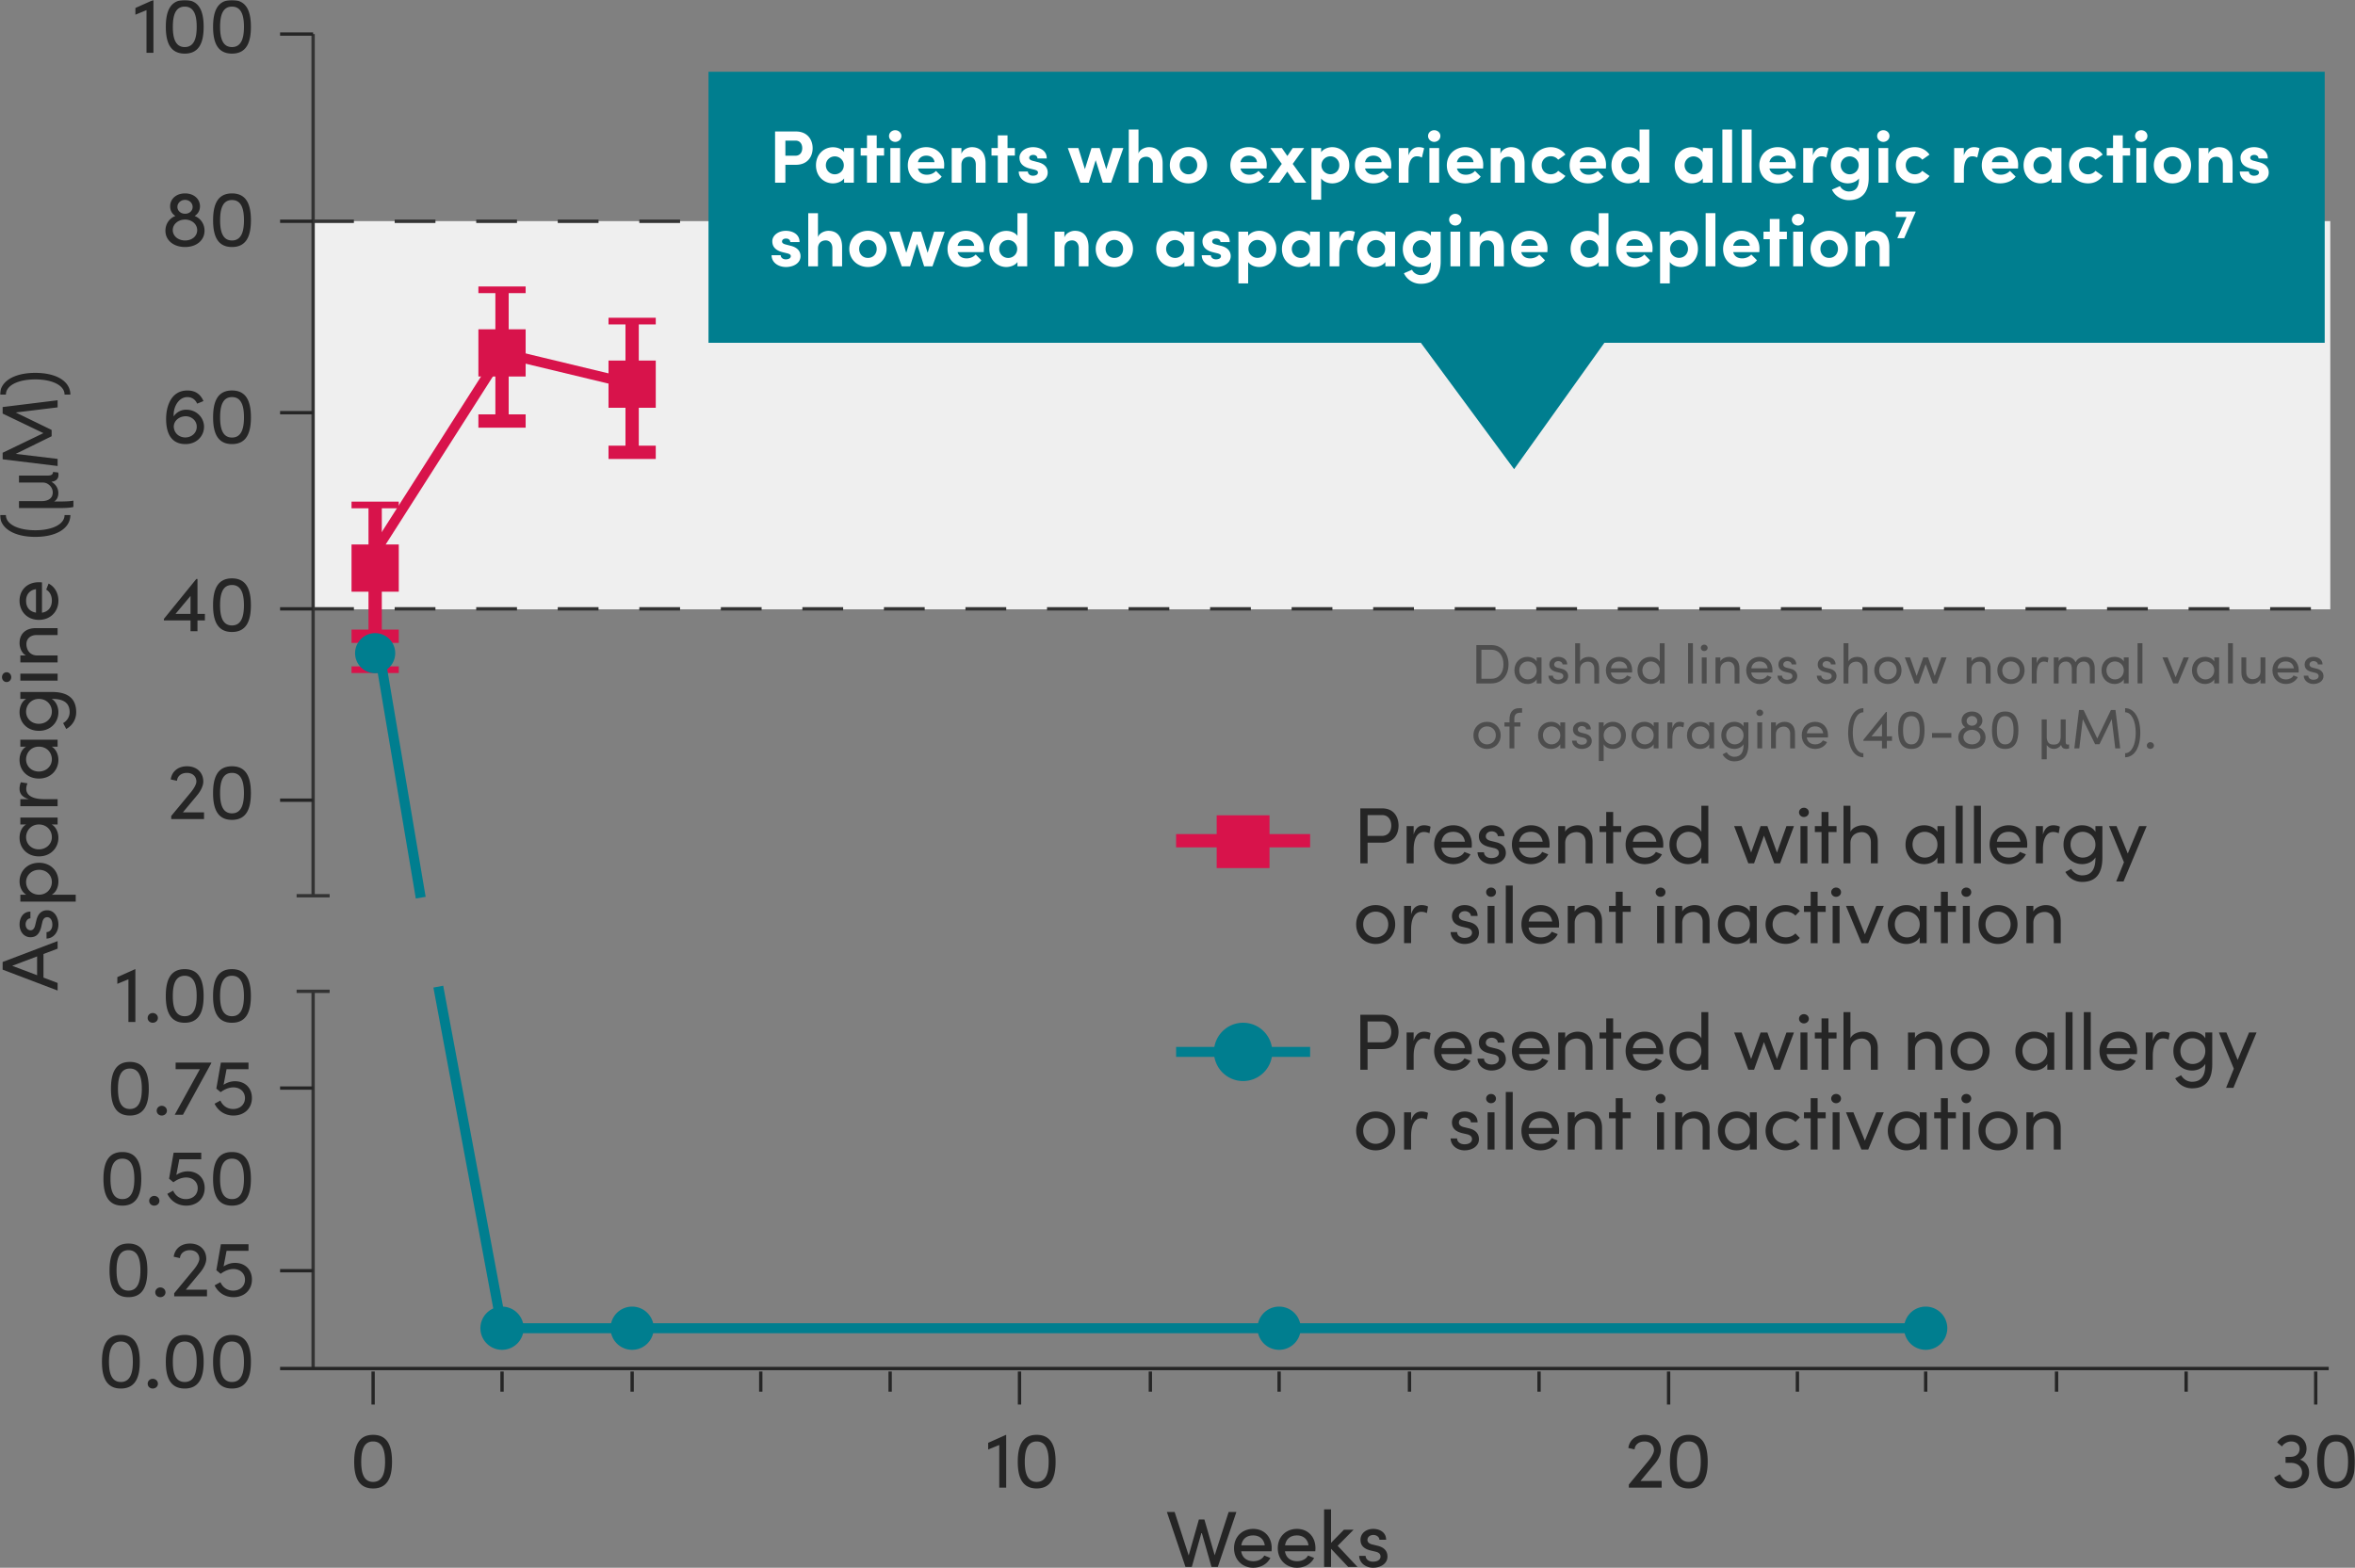<svg height="572" viewBox="0 0 859 572" width="859" xmlns="http://www.w3.org/2000/svg" xmlns:xlink="http://www.w3.org/1999/xlink"><rect x="0" y="0" width="859" height="572" fill="#808080" stroke="none"/><mask id="a" fill="#fff"><path d="m0 572h859v-572h-859z" fill="#fff" fill-rule="evenodd"/></mask><g fill="none" fill-rule="evenodd"><path d="m114.202 222.316h735.785v-141.631h-735.785z" fill="#efefef"/><path d="m448.158 551.655-5.093 15.803-3.755-13.065h-2.007l-3.722 13.124-5.126-15.862h-2.825l6.783 20.055h2.301l3.58-12.663 3.608 12.663h2.298l6.783-20.055z" fill="#252525"/><path d="m461.328 563.822c-.32-2.33-1.978-3.609-4.22-3.609-2.3 0-3.93 1.162-4.337 3.609zm2.475 2.181h-11.061c.378 2.417 2.123 3.611 4.453 3.611 1.658 0 3.201-.699 3.958-2.067l2.213.873c-1.194 2.357-3.64 3.58-6.258 3.58-3.871 0-6.985-2.823-6.985-7.13 0-4.31 3.114-7.045 6.985-7.045 3.87 0 6.751 2.735 6.751 7.045 0 .379-.03.755-.056 1.133zm13.482-2.181c-.32-2.33-1.978-3.609-4.218-3.609-2.303 0-3.93 1.162-4.337 3.609zm2.475 2.181h-11.061c.378 2.417 2.125 3.611 4.453 3.611 1.66 0 3.2-.699 3.96-2.067l2.211.873c-1.192 2.357-3.638 3.58-6.256 3.58-3.873 0-6.987-2.823-6.987-7.13 0-4.31 3.114-7.045 6.987-7.045 3.868 0 6.751 2.735 6.751 7.045 0 .379-.029.755-.058 1.133zm12 5.706-6.256-6.635v6.635h-2.534v-21.014h2.534v12.224l4.712-4.803h3.522l-5.82 5.878 7.247 7.715zm3.996-4.046h2.358c.027 1.163 1.046 2.124 2.706 2.124 1.716 0 2.735-.784 2.735-1.89 0-1.02-.784-1.544-1.863-1.777l-1.862-.435c-2.271-.611-3.58-1.718-3.58-3.902 0-2.242 1.92-3.958 4.658-3.958 2.298 0 4.686 1.223 4.686 3.958h-2.446c-.03-1.046-1.107-1.747-2.185-1.747-1.31 0-2.181.789-2.181 1.834 0 .932.871 1.427 1.747 1.631l2.007.493c2.825.699 3.553 2.39 3.553 3.929 0 2.533-2.446 4.077-5.269 4.077-2.446 0-4.948-1.544-5.064-4.337m-482.222-218.714-9.08 3.431 9.08 3.436zm2.328-.874v8.613l5.152 1.95v2.767l-20.055-7.627v-2.793l20.055-7.625v2.764zm1.107-5.629v-2.357c1.162-.026 2.123-1.046 2.123-2.705 0-1.719-.784-2.738-1.89-2.738-1.02 0-1.544.786-1.777 1.864l-.434 1.861c-.612 2.272-1.718 3.582-3.902 3.582-2.243 0-3.959-1.922-3.959-4.657 0-2.3 1.224-4.686 3.959-4.686v2.444c-1.046.031-1.748 1.106-1.748 2.184 0 1.31.789 2.184 1.835 2.184.932 0 1.427-.874 1.63-1.75l.493-2.007c.7-2.822 2.39-3.552 3.93-3.552 2.533 0 4.076 2.446 4.076 5.27 0 2.444-1.543 4.949-4.336 5.063m-2.707-25.092c-2.706 0-4.744 1.975-4.744 4.48 0 2.416 1.835 4.598 4.744 4.598 2.94 0 4.657-2.385 4.657-4.599 0-2.504-1.922-4.48-4.657-4.48m-.031-2.565c4.31 0 7.074 3.058 7.074 6.783 0 2.039-.816 3.958-2.417 4.861h8.734v2.534h-20.198v-2.534h2.15c-1.57-.903-2.442-2.878-2.442-4.832 0-3.725 2.823-6.812 7.099-6.812m-.057-13.976c-2.938 0-4.657 2.383-4.657 4.625 0 2.475 1.92 4.453 4.657 4.453 2.706 0 4.745-1.978 4.745-4.453 0-2.446-1.835-4.625-4.745-4.625zm-6.75-2.534h13.59v2.534h-2.154c1.57.9 2.443 2.88 2.443 4.829 0 3.725-2.822 6.812-7.1 6.812-4.308 0-7.072-3.058-7.072-6.783 0-2.038.815-3.958 2.415-4.858h-2.123v-2.534zm.231-12.873 2.385.405a4.753 4.753 0 0 0 -.466 1.98c0 2.709 2.883 3.784 6.463 3.784h4.977v2.562h-13.592v-2.562h3.084c-2.388-.7-3.375-2.007-3.375-3.813 0-.96.262-1.95.524-2.356m6.519-12.987c-2.938 0-4.657 2.386-4.657 4.628 0 2.473 1.92 4.453 4.657 4.453 2.706 0 4.745-1.98 4.745-4.453 0-2.446-1.835-4.628-4.745-4.628zm-6.75-2.531h13.59v2.531h-2.154c1.57.903 2.443 2.88 2.443 4.832 0 3.725-2.822 6.81-7.1 6.81-4.308 0-7.072-3.056-7.072-6.781 0-2.039.815-3.958 2.415-4.86h-2.123v-2.532zm6.75-14.883c-2.938 0-4.657 2.386-4.657 4.628 0 2.473 1.92 4.453 4.657 4.453 2.706 0 4.745-1.98 4.745-4.453 0-2.446-1.835-4.628-4.745-4.628zm-6.75-2.53h11.524c6.43 0 8.848 2.909 8.848 7.391 0 2.473-1.252 4.773-3.64 6.11l-1.133-2.152c1.54-.844 2.385-2.446 2.385-3.958 0-2.997-1.687-4.86-6.285-4.86h-.262c1.57.902 2.443 2.88 2.443 4.83 0 3.726-2.822 6.81-7.1 6.81-4.308 0-7.072-3.055-7.072-6.78 0-2.038.842-3.958 2.415-4.86h-2.124v-2.532z" fill="#252525"/><path d="m7.424 248.328h13.592v-2.531h-13.592zm-5.01.524c-.958 0-1.686-.815-1.686-1.776 0-.988.728-1.803 1.687-1.803.963 0 1.689.815 1.689 1.803 0 .96-.726 1.776-1.69 1.776zm10.741-19.678h7.858v2.53h-7.712c-2.269 0-3.667 1.399-3.667 3.292 0 1.89 1.075 4.161 4.016 4.161h7.363v2.532h-13.59v-2.532h2.067c-1.658-.815-2.357-3.026-2.357-4.51 0-3.377 2.21-5.502 6.023-5.473m-.029-14.211c-2.33.32-3.609 1.977-3.609 4.22 0 2.3 1.163 3.929 3.609 4.336zm2.182-2.476v11.061c2.417-.378 3.61-2.123 3.61-4.453 0-1.657-.698-3.2-2.067-3.958l.874-2.213c2.356 1.194 3.58 3.64 3.58 6.259 0 3.87-2.823 6.984-7.13 6.984-4.31 0-7.046-3.114-7.046-6.984s2.735-6.752 7.045-6.752c.379 0 .755.027 1.134.056zm-2.445-16.606c-7.742 0-12.835-3.142-12.864-7.945h2.155c0 3.318 4.421 5.528 10.709 5.528s10.68-2.21 10.68-5.528h2.126c-.027 4.803-5.035 7.945-12.806 7.945m5.967-20.029c1.107.583 2.447 1.952 2.447 4.046 0 1.281-.469 2.475-1.544 3.084h1.745c1.544 0 4.133-.029 5.298-.318v2.298c-.874.292-2.94.408-5.179.408h-14.67v-2.533h8.321c2.185 0 3.99-.93 3.99-3.172 0-1.69-1.223-2.91-2.359-3.376a3.738 3.738 0 0 0 -1.31-.233h-8.642v-2.53h10.217c1.54 0 2.15-.321 2.21-1.34l1.862.203c.09.292.116.466.116.874 0 1.25-.698 2.27-2.502 2.502zm2.183-27.22-15.281 1.864 13.1 6.372v2.298l-13.1 6.434 15.281 1.834v2.59l-20.054-2.444v-2.388l14.874-7.159-14.874-7.132v-2.386l20.055-2.475zm2.531-4.672c0-3.318-4.395-5.53-10.68-5.53-6.288 0-10.71 2.212-10.71 5.53h-2.155c.03-4.803 5.12-7.916 12.865-7.916 7.77 0 12.777 3.113 12.806 7.916zm116.912 389.361c0-4.016-.874-7.394-4.366-7.394s-4.337 3.378-4.337 7.394c0 3.958.845 7.363 4.337 7.363s4.366-3.405 4.366-7.363m-11.266 0c0-5.414 1.427-9.809 6.9-9.809 5.472 0 6.897 4.395 6.897 9.81 0 5.352-1.425 9.75-6.897 9.75-5.473 0-6.9-4.398-6.9-9.75m237.824-9.81v19.266h-2.531v-15.57l-4.046 1.66v-2.446l6.49-2.91zm15.488 9.809c0-4.016-.873-7.394-4.366-7.394-3.492 0-4.336 3.378-4.336 7.394 0 3.958.844 7.363 4.336 7.363 3.493 0 4.366-3.405 4.366-7.363m-11.265 0c0-5.414 1.427-9.809 6.9-9.809 5.472 0 6.896 4.395 6.896 9.81 0 5.352-1.424 9.75-6.897 9.75-5.472 0-6.899-4.398-6.899-9.75m234.854 7.012v2.446h-11.964v-1.136l7.161-8.644c1.194-1.456 2.01-2.997 2.01-3.87 0-1.92-1.372-3.204-3.437-3.204s-3.492 1.165-3.638 2.883l-2.271-.495c.378-2.883 2.65-4.803 5.91-4.803 3.579 0 5.967 2.24 5.967 5.618 0 1.483-.961 3.434-2.214 4.92l-5.24 6.285zm14.269-7.013c0-4.016-.874-7.394-4.368-7.394-3.49 0-4.334 3.378-4.334 7.394 0 3.958.844 7.363 4.334 7.363 3.494 0 4.368-3.405 4.368-7.363m-11.265 0c0-5.414 1.427-9.809 6.897-9.809 5.472 0 6.9 4.395 6.9 9.81 0 5.352-1.428 9.75-6.9 9.75-5.47 0-6.897-4.398-6.897-9.75m233.16 3.898c0 3.492-2.735 5.821-6.608 5.821-2.677 0-5.004-1.485-6.14-3.958l2.094-1.194c.845 1.716 2.33 2.765 3.959 2.765 2.39 0 4.132-1.338 4.132-3.347 0-2.155-1.686-3.577-4.045-3.577h-1.978v-2.187h1.806c2.007 0 3.317-1.191 3.317-2.91 0-1.628-1.223-2.705-3.058-2.705-1.31 0-2.645.699-3.373 1.805l-1.747-1.456c.96-1.657 3.026-2.764 5.181-2.764 3.317 0 5.528 2.007 5.528 5.063 0 1.805-.903 3.29-2.385 3.987 1.978.64 3.317 2.417 3.317 4.657m14.213-3.899c0-4.016-.874-7.394-4.369-7.394-3.49 0-4.334 3.378-4.334 7.394 0 3.958.845 7.363 4.334 7.363 3.495 0 4.369-3.405 4.369-7.363m-11.266 0c0-5.414 1.427-9.809 6.897-9.809 5.473 0 6.9 4.395 6.9 9.81 0 5.352-1.427 9.75-6.9 9.75-5.47 0-6.897-4.398-6.897-9.75m-796.75-36.459c0-4.016-.871-7.395-4.366-7.395-3.492 0-4.337 3.379-4.337 7.395 0 3.958.845 7.363 4.337 7.363 3.495 0 4.366-3.405 4.366-7.363m-11.263 0c0-5.414 1.425-9.81 6.897-9.81s6.9 4.396 6.9 9.81c0 5.353-1.428 9.75-6.9 9.75s-6.897-4.397-6.897-9.75m16.685 8.003c0-1.049.845-1.803 1.835-1.803 1.02 0 1.89.754 1.89 1.803 0 1.019-.87 1.747-1.89 1.747-.99 0-1.835-.728-1.835-1.747m17.875-8.003c0-4.016-.872-7.395-4.367-7.395-3.492 0-4.336 3.379-4.336 7.395 0 3.958.844 7.363 4.336 7.363 3.495 0 4.366-3.405 4.366-7.363m-11.263 0c0-5.414 1.425-9.81 6.897-9.81 5.473 0 6.9 4.396 6.9 9.81 0 5.353-1.427 9.75-6.9 9.75-5.472 0-6.897-4.397-6.897-9.75m28.502 0c0-4.016-.871-7.395-4.366-7.395-3.492 0-4.337 3.379-4.337 7.395 0 3.958.845 7.363 4.337 7.363 3.495 0 4.366-3.405 4.366-7.363m-11.263 0c0-5.414 1.425-9.81 6.897-9.81s6.9 4.396 6.9 9.81c0 5.353-1.428 9.75-6.9 9.75s-6.897-4.397-6.897-9.75m-26.506-33.335c0-4.016-.872-7.394-4.366-7.394-3.49 0-4.337 3.378-4.337 7.394 0 3.958.847 7.363 4.337 7.363 3.494 0 4.366-3.405 4.366-7.363m-11.263 0c0-5.414 1.424-9.809 6.897-9.809 5.472 0 6.9 4.395 6.9 9.81 0 5.353-1.428 9.75-6.9 9.75-5.473 0-6.897-4.397-6.897-9.75m16.684 8.002c0-1.048.845-1.803 1.836-1.803 1.019 0 1.89.755 1.89 1.803 0 1.02-.871 1.747-1.89 1.747-.99 0-1.835-.728-1.835-1.747m18.865-.991v2.447h-11.966v-1.136l7.162-8.644c1.194-1.456 2.01-2.997 2.01-3.87 0-1.92-1.37-3.204-3.435-3.204-2.067 0-3.494 1.165-3.637 2.883l-2.272-.495c.376-2.883 2.648-4.803 5.91-4.803 3.576 0 5.964 2.24 5.964 5.618 0 1.483-.96 3.434-2.213 4.92l-5.24 6.284h7.716zm16.392-3.694c0 3.87-2.822 6.43-6.724 6.43-3.289 0-5.703-1.832-6.895-4.307l2.124-1.162c.754 1.745 2.385 3.084 4.657 3.084 2.473 0 4.307-1.602 4.307-3.99 0-2.385-1.893-3.897-4.22-3.897-1.573 0-3.203.668-4.657 1.745l-1.573-1.308 1.66-9.489h10.07v2.415h-8.002l-1.08 5.705c1.136-.786 2.65-1.31 4.133-1.31 3.638 0 6.2 2.388 6.2 6.084m-42.893-36.712c0-4.016-.871-7.394-4.366-7.394-3.49 0-4.336 3.378-4.336 7.394 0 3.958.847 7.363 4.336 7.363 3.495 0 4.366-3.405 4.366-7.363m-11.263 0c0-5.414 1.425-9.81 6.897-9.81 5.473 0 6.9 4.396 6.9 9.81 0 5.353-1.427 9.75-6.9 9.75-5.472 0-6.897-4.397-6.897-9.75m16.685 8.003c0-1.048.845-1.803 1.835-1.803 1.02 0 1.89.755 1.89 1.803 0 1.02-.87 1.747-1.89 1.747-.99 0-1.835-.728-1.835-1.747m20.233-4.685c0 3.87-2.823 6.43-6.725 6.43-3.289 0-5.703-1.832-6.895-4.307l2.124-1.162c.754 1.745 2.385 3.084 4.657 3.084 2.473 0 4.307-1.601 4.307-3.99 0-2.385-1.893-3.897-4.22-3.897-1.573 0-3.203.668-4.657 1.745l-1.573-1.308 1.66-9.489h10.07v2.415h-8.002l-1.08 5.705c1.136-.786 2.65-1.31 4.133-1.31 3.638 0 6.2 2.388 6.2 6.084m14.329-3.318c0-4.016-.871-7.394-4.366-7.394-3.492 0-4.337 3.378-4.337 7.394 0 3.958.845 7.363 4.337 7.363 3.495 0 4.366-3.405 4.366-7.363m-11.263 0c0-5.414 1.425-9.81 6.897-9.81s6.9 4.396 6.9 9.81c0 5.353-1.428 9.75-6.9 9.75s-6.897-4.397-6.897-9.75m-25.983-32.875c0-4.016-.87-7.395-4.365-7.395-3.493 0-4.337 3.379-4.337 7.395 0 3.958.844 7.363 4.337 7.363 3.494 0 4.365-3.405 4.365-7.363m-11.262 0c0-5.414 1.424-9.81 6.897-9.81 5.472 0 6.899 4.396 6.899 9.81 0 5.353-1.427 9.75-6.9 9.75-5.472 0-6.896-4.397-6.896-9.75m16.685 8.003c0-1.048.844-1.803 1.834-1.803 1.02 0 1.891.755 1.891 1.803 0 1.02-.871 1.747-1.89 1.747-.99 0-1.835-.728-1.835-1.747m19.912-17.58v.204l-10.334 18.832h-2.997l9.169-16.621h-8.848v-2.415zm14.821 12.895c0 3.87-2.822 6.43-6.724 6.43-3.289 0-5.703-1.832-6.895-4.307l2.124-1.162c.754 1.745 2.385 3.084 4.657 3.084 2.473 0 4.307-1.602 4.307-3.99 0-2.385-1.893-3.897-4.22-3.897-1.573 0-3.203.667-4.657 1.745l-1.573-1.308 1.66-9.489h10.07v2.415h-8.002l-1.08 5.705c1.136-.786 2.65-1.31 4.133-1.31 3.638 0 6.2 2.388 6.2 6.084m-42.511-46.981v19.266h-2.531v-15.57l-4.046 1.66v-2.446l6.492-2.91zm4.488 17.812c0-1.048.845-1.803 1.835-1.803 1.02 0 1.89.755 1.89 1.803 0 1.02-.87 1.747-1.89 1.747-.99 0-1.835-.728-1.835-1.747m17.875-8.003c0-4.016-.872-7.394-4.367-7.394-3.492 0-4.336 3.378-4.336 7.394 0 3.958.844 7.363 4.336 7.363 3.495 0 4.366-3.405 4.366-7.363m-11.263 0c0-5.414 1.425-9.809 6.897-9.809 5.473 0 6.9 4.395 6.9 9.809 0 5.353-1.427 9.75-6.9 9.75-5.472 0-6.897-4.397-6.897-9.75m28.502 0c0-4.016-.871-7.394-4.366-7.394-3.492 0-4.337 3.378-4.337 7.394 0 3.958.845 7.363 4.337 7.363 3.495 0 4.366-3.405 4.366-7.363m-11.263 0c0-5.414 1.425-9.809 6.897-9.809s6.9 4.395 6.9 9.809c0 5.353-1.428 9.75-6.9 9.75s-6.897-4.397-6.897-9.75m-3.295-67.006v2.446h-11.962v-1.136l7.161-8.641c1.194-1.459 2.01-2.997 2.01-3.873 0-1.92-1.37-3.201-3.434-3.201-2.068 0-3.495 1.162-3.638 2.88l-2.272-.495c.376-2.88 2.648-4.8 5.91-4.8 3.577 0 5.965 2.24 5.965 5.616 0 1.485-.961 3.433-2.214 4.921l-5.239 6.283h7.715zm14.561-7.011c0-4.017-.87-7.395-4.365-7.395-3.49 0-4.337 3.378-4.337 7.395 0 3.955.847 7.363 4.337 7.363 3.494 0 4.365-3.408 4.365-7.363m-11.262 0c0-5.414 1.424-9.81 6.897-9.81 5.472 0 6.9 4.396 6.9 9.81 0 5.353-1.428 9.748-6.9 9.748-5.473 0-6.897-4.395-6.897-9.748m-8.219-65.414v-6.547l-5.472 6.547h5.473zm5.24 2.386h-2.706v3.931h-2.533v-3.931h-9.722v-.551l11.819-14.554h.436v12.72h2.706zm14.241-5.528c0-4.017-.87-7.395-4.365-7.395-3.49 0-4.337 3.378-4.337 7.395 0 3.958.847 7.363 4.337 7.363 3.494 0 4.365-3.405 4.365-7.363m-11.262 0c0-5.414 1.424-9.81 6.897-9.81 5.472 0 6.9 4.396 6.9 9.81 0 5.353-1.428 9.75-6.9 9.75-5.473 0-6.897-4.397-6.897-9.75m-5.948-65.122c0-2.126-1.686-3.755-3.958-3.842-2.359 0-4.308 1.512-4.424 3.667 0 2.33 1.803 4.016 4.133 4.072 2.446 0 4.25-1.687 4.25-3.897m2.65.055c0 3.233-2.593 6.261-6.755 6.261-4.657 0-7.071-3.174-7.071-9.197 0-4.482 1.745-10.362 7.77-10.362 2.182 0 4.568.784 5.851 3.87l-2.3.93c-.787-1.774-2.184-2.386-3.609-2.386-2.941 0-5.152 3.291-4.948 7.016a5.406 5.406 0 0 1 4.54-2.415c3.871 0 6.521 2.966 6.521 6.283m14.56-3.489c0-4.017-.87-7.395-4.365-7.395-3.49 0-4.337 3.378-4.337 7.395 0 3.958.847 7.362 4.337 7.362 3.494 0 4.365-3.404 4.365-7.362m-11.262 0c0-5.414 1.424-9.81 6.897-9.81 5.472 0 6.9 4.396 6.9 9.81 0 5.353-1.428 9.75-6.9 9.75-5.473 0-6.897-4.397-6.897-9.75m-13.019-76.765c0 1.396 1.22 2.476 2.793 2.476 1.572 0 2.764-1.051 2.764-2.476 0-1.427-1.192-2.589-2.764-2.589-1.573 0-2.794 1.162-2.794 2.59m7.218 8.466c0-2.266-2.036-3.868-4.424-3.868-2.444 0-4.483 1.628-4.483 3.842 0 2.152 1.95 3.783 4.483 3.783 2.618 0 4.424-1.63 4.424-3.757m2.677.178c0 3.547-2.968 5.967-7.101 5.967-4.162 0-7.162-2.42-7.162-5.94 0-2.471 1.427-4.539 3.64-5.386-1.164-.725-1.922-1.92-1.922-3.521 0-2.674 2.185-4.713 5.444-4.713 3.23 0 5.443 2.039 5.443 4.713 0 1.602-.786 2.796-1.951 3.521 2.184.847 3.609 2.915 3.609 5.359m14.387-3.784c0-4.016-.87-7.394-4.365-7.394-3.49 0-4.337 3.378-4.337 7.394 0 3.958.847 7.363 4.337 7.363 3.494 0 4.365-3.405 4.365-7.363m-11.262 0c0-5.414 1.424-9.809 6.897-9.809 5.472 0 6.9 4.395 6.9 9.81 0 5.353-1.428 9.75-6.9 9.75-5.473 0-6.897-4.397-6.897-9.75m-21.759-80.373v19.266h-2.532v-15.57l-4.045 1.66v-2.447l6.491-2.909zm15.78 9.809c0-4.017-.87-7.395-4.365-7.395-3.493 0-4.337 3.378-4.337 7.395 0 3.958.844 7.363 4.337 7.363 3.494 0 4.365-3.405 4.365-7.363m-11.262 0c0-5.414 1.424-9.81 6.897-9.81 5.472 0 6.899 4.396 6.899 9.81 0 5.353-1.427 9.75-6.9 9.75-5.472 0-6.896-4.397-6.896-9.75m28.502 0c0-4.017-.872-7.395-4.367-7.395-3.492 0-4.336 3.378-4.336 7.395 0 3.958.844 7.363 4.336 7.363 3.495 0 4.366-3.405 4.366-7.363m-11.263 0c0-5.414 1.425-9.81 6.897-9.81 5.473 0 6.9 4.396 6.9 9.81 0 5.353-1.427 9.75-6.9 9.75-5.472 0-6.897-4.397-6.897-9.75" fill="#252525" mask="url(#a)"/><path d="m428.99 309.17h48.89v-4.854h-48.89z" fill="#d8134b" mask="url(#a)"/><path d="m507.477 301.2c0-1.863-.96-3.815-3.346-3.815h-5.298v7.599h5.155c2.502 0 3.49-1.864 3.49-3.784m2.65 0c0 3.172-1.719 6.256-5.968 6.256h-5.327v7.538h-2.648v-20.055h7.975c4.25 0 5.967 3.148 5.967 6.261m11.681.436-.408 2.383a4.775 4.775 0 0 0 -1.98-.463c-2.708 0-3.783 2.883-3.783 6.46v4.977h-2.563v-13.59h2.563v3.082c.699-2.385 2.007-3.375 3.812-3.375.961 0 1.951.262 2.359.526m12.52 5.47c-.32-2.327-1.978-3.606-4.22-3.606-2.3 0-3.929 1.16-4.337 3.606zm2.476 2.184h-11.062c.379 2.415 2.124 3.609 4.453 3.609 1.658 0 3.201-.697 3.959-2.068l2.213.874c-1.194 2.359-3.64 3.582-6.259 3.582-3.87 0-6.984-2.825-6.984-7.133 0-4.31 3.113-7.044 6.984-7.044 3.87 0 6.751 2.734 6.751 7.044 0 .379-.029.758-.055 1.136zm2.131 1.66h2.36c.026 1.162 1.045 2.123 2.705 2.123 1.718 0 2.737-.786 2.737-1.89 0-1.02-.786-1.546-1.863-1.779l-1.862-.434c-2.271-.612-3.582-1.716-3.582-3.902 0-2.243 1.922-3.958 4.657-3.958 2.299 0 4.687 1.223 4.687 3.958h-2.444c-.032-1.046-1.107-1.745-2.184-1.745-1.31 0-2.185.788-2.185 1.834 0 .93.874 1.427 1.748 1.631l2.01.493c2.822.696 3.55 2.39 3.55 3.929 0 2.53-2.447 4.077-5.269 4.077-2.444 0-4.948-1.546-5.065-4.337m23.756-3.844c-.32-2.327-1.977-3.606-4.217-3.606-2.303 0-3.93 1.16-4.337 3.606zm2.476 2.184h-11.062c.379 2.415 2.126 3.609 4.454 3.609 1.66 0 3.2-.697 3.96-2.068l2.21.874c-1.19 2.359-3.637 3.582-6.255 3.582-3.874 0-6.987-2.825-6.987-7.133 0-4.31 3.113-7.044 6.987-7.044 3.868 0 6.751 2.734 6.751 7.044 0 .379-.03.758-.058 1.136zm15.725-2.156v7.858h-2.533v-7.71c0-2.271-1.396-3.669-3.289-3.669-1.892 0-4.161 1.075-4.161 4.019v7.36h-2.532v-13.587h2.532v2.065c.815-1.657 3.026-2.359 4.51-2.359 3.377 0 5.502 2.213 5.473 6.023m10.456-3.549h-2.938v11.408h-2.534v-11.408h-2.444v-2.18h2.444v-5.152h2.534v5.152h2.938zm12.812 3.521c-.32-2.327-1.978-3.606-4.218-3.606-2.303 0-3.929 1.16-4.336 3.606zm2.476 2.184h-11.062c.379 2.415 2.126 3.609 4.453 3.609 1.66 0 3.201-.697 3.96-2.068l2.212.874c-1.192 2.359-3.638 3.582-6.257 3.582-3.873 0-6.986-2.825-6.986-7.133 0-4.31 3.113-7.044 6.986-7.044 3.869 0 6.752 2.734 6.752 7.044 0 .379-.03.758-.058 1.136zm13.948-1.136c0-2.94-2.386-4.655-4.626-4.655-2.475 0-4.453 1.92-4.453 4.655 0 2.706 1.978 4.744 4.453 4.744 2.444 0 4.626-1.835 4.626-4.744zm2.533-14.173v21.011h-2.533v-2.15c-.9 1.568-2.88 2.444-4.83 2.444-3.725 0-6.812-2.825-6.812-7.103 0-4.305 3.056-7.072 6.78-7.072 2.04 0 3.961.816 4.862 2.417v-9.547zm31.243 7.423-5.065 13.59h-2.126l-3.754-10.103-3.609 10.103h-2.094l-5.181-13.59h2.735l3.465 9.659 3.46-9.659h2.476l3.492 9.659 3.463-9.659zm2.37 13.59h2.53v-13.59h-2.53zm-.525-18.599c0-.959.813-1.689 1.776-1.689.988 0 1.804.73 1.804 1.689 0 .961-.816 1.691-1.804 1.691-.963 0-1.776-.73-1.776-1.691zm13.682 7.19h-2.938v11.408h-2.534v-11.408h-2.444v-2.18h2.444v-5.152h2.534v5.152h2.938zm15.054 3.549v7.858h-2.533v-7.71c0-2.271-1.396-3.669-3.289-3.669s-4.162 1.075-4.162 4.019v7.36h-2.53v-21.01h2.53v9.488c.816-1.657 3.027-2.359 4.512-2.359 3.375 0 5.501 2.213 5.472 6.023m21.754 1.02c0-2.94-2.386-4.655-4.628-4.655-2.476 0-4.453 1.92-4.453 4.655 0 2.706 1.977 4.744 4.453 4.744 2.446 0 4.628-1.835 4.628-4.744zm2.53-6.75v13.588h-2.53v-2.15c-.903 1.568-2.88 2.444-4.832 2.444-3.725 0-6.812-2.825-6.812-7.103 0-4.305 3.058-7.072 6.783-7.072 2.038 0 3.958.816 4.86 2.417v-2.123h2.532zm4.143 13.59h2.534v-21.011h-2.534zm6.64 0h2.531v-21.011h-2.531zm16.912-7.888c-.32-2.327-1.977-3.606-4.217-3.606-2.303 0-3.93 1.16-4.337 3.606h8.555zm2.476 2.184h-11.061c.378 2.415 2.126 3.609 4.453 3.609 1.66 0 3.2-.697 3.96-2.068l2.211.874c-1.191 2.359-3.638 3.582-6.256 3.582-3.873 0-6.987-2.825-6.987-7.133 0-4.31 3.114-7.044 6.987-7.044 3.868 0 6.751 2.734 6.751 7.044 0 .379-.029.758-.058 1.136zm11.944-7.654-.409 2.383a4.775 4.775 0 0 0 -1.98-.463c-2.708 0-3.783 2.883-3.783 6.46v4.977h-2.563v-13.59h2.563v3.082c.699-2.385 2.007-3.375 3.812-3.375.961 0 1.951.262 2.36.526m12.984 6.518c0-2.94-2.386-4.655-4.626-4.655-2.475 0-4.453 1.92-4.453 4.655 0 2.706 1.978 4.744 4.453 4.744 2.444 0 4.626-1.835 4.626-4.744zm2.533-6.75v11.523c0 6.431-2.91 8.848-7.394 8.848-2.47 0-4.774-1.25-6.11-3.64l2.152-1.133c.844 1.54 2.446 2.385 3.958 2.385 2.997 0 4.86-1.686 4.86-6.285v-.26c-.9 1.568-2.88 2.444-4.829 2.444-3.725 0-6.812-2.825-6.812-7.103 0-4.305 3.056-7.072 6.78-7.072 2.04 0 3.961.842 4.862 2.417v-2.123h2.533zm16.163 0-8.443 20.196h-2.677l2.825-6.987-5.443-13.209h2.735l4.104 10.01 4.162-10.01zm-276.647 35.871c0-2.791-2.097-4.655-4.601-4.655-2.473 0-4.54 1.864-4.54 4.655 0 2.825 2.067 4.744 4.54 4.744 2.504 0 4.6-1.92 4.6-4.744m-11.699 0c0-4.308 3.23-7.043 7.099-7.043 3.873 0 7.132 2.735 7.132 7.043 0 4.307-3.26 7.132-7.132 7.132-3.869 0-7.099-2.825-7.099-7.132m26.204-6.517-.408 2.383a4.775 4.775 0 0 0 -1.98-.464c-2.709 0-3.784 2.883-3.784 6.46v4.977h-2.562v-13.59h2.562v3.083c.7-2.386 2.007-3.376 3.813-3.376.96 0 1.95.262 2.359.527m8.245 9.313h2.358c.027 1.163 1.046 2.124 2.706 2.124 1.718 0 2.738-.787 2.738-1.89 0-1.02-.787-1.547-1.864-1.78l-1.861-.434c-2.272-.612-3.582-1.716-3.582-3.902 0-2.243 1.922-3.958 4.657-3.958 2.298 0 4.686 1.223 4.686 3.958h-2.444c-.032-1.046-1.107-1.745-2.184-1.745-1.31 0-2.184.789-2.184 1.834 0 .93.873 1.427 1.747 1.631l2.01.493c2.822.696 3.55 2.39 3.55 3.929 0 2.531-2.446 4.077-5.269 4.077-2.443 0-4.948-1.546-5.064-4.337m13.482 4.044h2.534v-13.59h-2.534zm-.524-18.599c0-.958.816-1.689 1.774-1.689.993 0 1.808.73 1.808 1.69s-.815 1.69-1.808 1.69c-.958 0-1.774-.73-1.774-1.69zm7.164 18.599h2.531v-21.011h-2.53zm16.912-7.888c-.32-2.327-1.978-3.606-4.218-3.606-2.303 0-3.929 1.16-4.336 3.606zm2.475 2.184h-11.06c.378 2.415 2.125 3.609 4.452 3.609 1.66 0 3.201-.697 3.96-2.068l2.212.874c-1.192 2.359-3.638 3.582-6.257 3.582-3.873 0-6.986-2.825-6.986-7.132 0-4.31 3.113-7.045 6.986-7.045 3.869 0 6.752 2.735 6.752 7.045 0 .378-.03.757-.059 1.135zm15.726-2.155v7.857h-2.531v-7.71c0-2.27-1.398-3.669-3.288-3.669-1.893 0-4.162 1.075-4.162 4.02v7.36h-2.534v-13.588h2.534v2.065c.813-1.657 3.026-2.359 4.509-2.359 3.378 0 5.501 2.214 5.472 6.024m10.459-3.55h-2.942v11.408h-2.53v-11.408h-2.447v-2.18h2.446v-5.152h2.531v5.152h2.942zm9.611 11.409h2.533v-13.59h-2.533zm-.522-18.599c0-.958.816-1.689 1.774-1.689.99 0 1.806.73 1.806 1.69s-.816 1.69-1.806 1.69c-.958 0-1.774-.73-1.774-1.69zm19.679 10.74v7.857h-2.531v-7.71c0-2.27-1.398-3.669-3.288-3.669-1.893 0-4.162 1.075-4.162 4.02v7.36h-2.534v-13.588h2.534v2.065c.813-1.657 3.026-2.359 4.509-2.359 3.378 0 5.501 2.214 5.472 6.024m14.677 1.019c0-2.939-2.386-4.655-4.625-4.655-2.476 0-4.454 1.92-4.454 4.655 0 2.706 1.978 4.744 4.454 4.744 2.443 0 4.625-1.834 4.625-4.744zm2.534-6.749v13.587h-2.534v-2.15c-.9 1.568-2.88 2.444-4.83 2.444-3.724 0-6.811-2.825-6.811-7.103 0-4.305 3.055-7.072 6.78-7.072 2.039 0 3.96.816 4.861 2.417v-2.123zm3.211 6.777c0-4.302 3.404-7.071 7.304-7.071 2.126 0 3.987.844 5.181 2.157l-1.601 1.657c-.842-.876-2.066-1.426-3.492-1.426-2.68 0-4.832 1.892-4.832 4.683 0 2.796 2.152 4.689 4.832 4.689 1.426 0 2.65-.556 3.492-1.427l1.601 1.657c-1.194 1.342-3.055 2.158-5.18 2.158-3.9 0-7.305-2.77-7.305-7.077m21.924-4.597h-2.942v11.408h-2.53v-11.408h-2.447v-2.18h2.446v-5.152h2.531v5.152h2.942zm2.538 11.409h2.53v-13.59h-2.53zm-.525-18.599c0-.958.813-1.689 1.777-1.689.988 0 1.803.73 1.803 1.69s-.815 1.69-1.803 1.69c-.964 0-1.777-.73-1.777-1.69zm19.183 5.009-5.676 13.59h-2.47l-5.65-13.59h2.708l4.191 10.363 4.162-10.363zm13.106 6.75c0-2.939-2.386-4.655-4.628-4.655-2.475 0-4.453 1.92-4.453 4.655 0 2.706 1.978 4.744 4.453 4.744 2.446 0 4.628-1.834 4.628-4.744zm2.531-6.749v13.587h-2.531v-2.15c-.903 1.568-2.88 2.444-4.832 2.444-3.725 0-6.812-2.825-6.812-7.103 0-4.305 3.058-7.072 6.783-7.072 2.039 0 3.958.816 4.86 2.417v-2.123zm10.662 2.18h-2.939v11.408h-2.533v-11.408h-2.444v-2.18h2.444v-5.152h2.533v5.152h2.94zm2.537 11.409h2.534v-13.59h-2.534zm-.521-18.599c0-.958.815-1.689 1.774-1.689.99 0 1.805.73 1.805 1.69s-.815 1.69-1.805 1.69c-.959 0-1.774-.73-1.774-1.69zm17.932 11.759c0-2.791-2.097-4.655-4.602-4.655-2.472 0-4.54 1.864-4.54 4.655 0 2.825 2.068 4.744 4.54 4.744 2.505 0 4.602-1.92 4.602-4.744m-11.7 0c0-4.308 3.23-7.043 7.098-7.043 3.874 0 7.133 2.735 7.133 7.043 0 4.307-3.26 7.132-7.133 7.132-3.868 0-7.098-2.825-7.098-7.132m29.986-1.019v7.857h-2.531v-7.71c0-2.27-1.398-3.669-3.288-3.669-1.893 0-4.162 1.075-4.162 4.02v7.36h-2.534v-13.588h2.534v2.065c.813-1.657 3.026-2.359 4.509-2.359 3.378 0 5.501 2.214 5.472 6.024" fill="#252525" mask="url(#a)"/><path d="m443.8 316.731h19.269v-19.268h-19.27z" fill="#d8134b" mask="url(#a)"/><path d="m507.477 376.506c0-1.864-.96-3.813-3.346-3.813h-5.3v7.596h5.154c2.502 0 3.492-1.864 3.492-3.783m2.648 0c0 3.172-1.716 6.256-5.965 6.256h-5.33v7.54h-2.645v-20.055h7.975c4.25 0 5.965 3.145 5.965 6.259m11.681.436-.408 2.385a4.743 4.743 0 0 0 -1.978-.465c-2.708 0-3.786 2.883-3.786 6.462v4.977h-2.56v-13.591h2.56v3.084c.7-2.388 2.01-3.375 3.813-3.375.963 0 1.951.262 2.359.524m12.52 5.471c-.32-2.33-1.978-3.609-4.218-3.609-2.303 0-3.929 1.163-4.337 3.61h8.555zm2.475 2.182h-11.061c.378 2.417 2.126 3.61 4.453 3.61 1.66 0 3.2-.698 3.96-2.067l2.211.874c-1.191 2.356-3.637 3.58-6.256 3.58-3.873 0-6.987-2.823-6.987-7.13 0-4.31 3.114-7.045 6.987-7.045 3.868 0 6.751 2.734 6.751 7.044 0 .379-.029.755-.058 1.134zm2.134 1.66h2.36c.026 1.162 1.045 2.123 2.705 2.123 1.716 0 2.735-.784 2.735-1.89 0-1.02-.784-1.544-1.864-1.777l-1.861-.434c-2.272-.612-3.58-1.718-3.58-3.902 0-2.243 1.92-3.958 4.657-3.958 2.299 0 4.687 1.223 4.687 3.958h-2.447c-.029-1.046-1.106-1.748-2.184-1.748-1.31 0-2.182.789-2.182 1.835 0 .932.872 1.427 1.748 1.63l2.007.493c2.825.7 3.553 2.39 3.553 3.93 0 2.533-2.447 4.076-5.269 4.076-2.446 0-4.948-1.543-5.065-4.336m23.756-3.842c-.32-2.33-1.977-3.609-4.22-3.609-2.3 0-3.929 1.163-4.336 3.61h8.556zm2.476 2.182h-11.062c.379 2.417 2.124 3.61 4.454 3.61 1.657 0 3.2-.698 3.958-2.067l2.213.874c-1.194 2.356-3.64 3.58-6.259 3.58-3.87 0-6.984-2.823-6.984-7.13 0-4.31 3.113-7.045 6.984-7.045s6.752 2.734 6.752 7.044c0 .379-.03.755-.056 1.134zm15.723-2.154v7.858h-2.531v-7.712c0-2.269-1.398-3.667-3.289-3.667-1.892 0-4.161 1.075-4.161 4.017v7.362h-2.534v-13.59h2.534v2.066c.813-1.658 3.026-2.357 4.509-2.357 3.378 0 5.501 2.211 5.472 6.023m10.458-3.55h-2.94v11.409h-2.532v-11.409h-2.446v-2.181h2.446v-5.152h2.531v5.152h2.941zm12.812 3.522c-.32-2.33-1.978-3.609-4.22-3.609-2.3 0-3.929 1.163-4.337 3.61h8.557zm2.476 2.182h-11.062c.379 2.417 2.124 3.61 4.453 3.61 1.658 0 3.201-.698 3.958-2.067l2.214.874c-1.194 2.356-3.64 3.58-6.259 3.58-3.87 0-6.984-2.823-6.984-7.13 0-4.31 3.113-7.045 6.984-7.045 3.87 0 6.751 2.734 6.751 7.044 0 .379-.029.755-.055 1.134zm13.948-1.135c0-2.938-2.386-4.657-4.628-4.657-2.475 0-4.453 1.92-4.453 4.657 0 2.706 1.978 4.745 4.453 4.745 2.446 0 4.628-1.835 4.628-4.745zm2.53-14.174v21.013h-2.53v-2.152c-.903 1.57-2.88 2.443-4.832 2.443-3.725 0-6.812-2.822-6.812-7.1 0-4.308 3.058-7.072 6.783-7.072 2.038 0 3.958.815 4.86 2.415v-9.547h2.532zm31.246 7.423-5.065 13.592h-2.126l-3.754-10.103-3.609 10.103h-2.094l-5.181-13.592h2.735l3.465 9.66 3.46-9.66h2.476l3.492 9.66 3.463-9.66zm2.37 13.591h2.53v-13.592h-2.53v13.591zm-.525-18.599c0-.96.813-1.686 1.776-1.686.988 0 1.804.725 1.804 1.686s-.816 1.69-1.804 1.69c-.963 0-1.776-.729-1.776-1.69zm13.682 7.19h-2.938v11.409h-2.534v-11.409h-2.444v-2.181h2.444v-5.152h2.534v5.152h2.938zm15.054 3.55v7.858h-2.533v-7.712c0-2.269-1.396-3.667-3.289-3.667s-4.162 1.075-4.162 4.017v7.362h-2.53v-21.013h2.53v9.489c.816-1.658 3.027-2.357 4.512-2.357 3.375 0 5.501 2.211 5.472 6.023m23.529 0v7.858h-2.532v-7.712c0-2.269-1.397-3.667-3.288-3.667-1.893 0-4.162 1.075-4.162 4.017v7.362h-2.533v-13.59h2.533v2.066c.813-1.658 3.026-2.357 4.51-2.357 3.377 0 5.5 2.211 5.472 6.023m14.707 1.019c0-2.793-2.096-4.657-4.6-4.657-2.474 0-4.541 1.864-4.541 4.657 0 2.823 2.067 4.745 4.54 4.745 2.505 0 4.601-1.922 4.601-4.745m-11.7 0c0-4.307 3.23-7.042 7.1-7.042 3.872 0 7.132 2.735 7.132 7.042 0 4.308-3.26 7.13-7.133 7.13-3.868 0-7.098-2.822-7.098-7.13m35.287 0c0-2.938-2.385-4.657-4.628-4.657-2.475 0-4.453 1.92-4.453 4.657 0 2.706 1.978 4.745 4.453 4.745 2.446 0 4.628-1.835 4.628-4.745zm2.531-6.75v13.59h-2.53v-2.153c-.904 1.57-2.881 2.443-4.833 2.443-3.725 0-6.812-2.822-6.812-7.1 0-4.308 3.058-7.072 6.783-7.072 2.039 0 3.958.815 4.861 2.415v-2.124h2.531zm4.146 13.59h2.53v-21.013h-2.53zm6.637 0h2.534v-21.013h-2.534zm16.915-7.887c-.32-2.33-1.978-3.609-4.22-3.609-2.301 0-3.93 1.163-4.337 3.61h8.557zm2.475 2.182h-11.061c.378 2.417 2.123 3.61 4.453 3.61 1.657 0 3.2-.698 3.958-2.067l2.213.874c-1.194 2.356-3.64 3.58-6.259 3.58-3.87 0-6.984-2.823-6.984-7.13 0-4.31 3.114-7.045 6.984-7.045 3.871 0 6.752 2.734 6.752 7.044 0 .379-.03.755-.056 1.134zm11.941-7.654-.408 2.385a4.745 4.745 0 0 0 -1.98-.465c-2.709 0-3.784 2.883-3.784 6.462v4.977h-2.562v-13.591h2.562v3.084c.7-2.388 2.007-3.375 3.813-3.375.96 0 1.951.262 2.359.524m12.987 6.518c0-2.938-2.386-4.657-4.628-4.657-2.476 0-4.453 1.92-4.453 4.657 0 2.706 1.977 4.745 4.453 4.745 2.446 0 4.628-1.835 4.628-4.745zm2.53-6.75v11.524c0 6.43-2.909 8.848-7.391 8.848-2.473 0-4.774-1.252-6.11-3.64l2.152-1.134c.844 1.541 2.443 2.386 3.958 2.386 2.997 0 4.86-1.687 4.86-6.285v-.262c-.902 1.57-2.88 2.443-4.831 2.443-3.725 0-6.812-2.822-6.812-7.1 0-4.308 3.058-7.072 6.783-7.072 2.038 0 3.958.842 4.86 2.415v-2.124h2.532zm16.163-.001-8.44 20.198h-2.676l2.822-6.987-5.44-13.211h2.734l4.104 10.01 4.162-10.01zm-316.72 35.873c0-2.794-2.094-4.657-4.598-4.657-2.473 0-4.54 1.863-4.54 4.657 0 2.822 2.067 4.744 4.54 4.744 2.504 0 4.598-1.922 4.598-4.744m-11.7 0c0-4.308 3.23-7.043 7.102-7.043 3.87 0 7.132 2.735 7.132 7.043 0 4.307-3.262 7.13-7.132 7.13-3.871 0-7.101-2.823-7.101-7.13m26.203-6.52-.407 2.386a4.743 4.743 0 0 0 -1.978-.466c-2.708 0-3.786 2.883-3.786 6.462v4.977h-2.56v-13.592h2.56v3.085c.699-2.388 2.01-3.376 3.813-3.376.963 0 1.95.262 2.358.524m8.248 9.314h2.358c.027 1.162 1.046 2.123 2.706 2.123 1.718 0 2.738-.784 2.738-1.89 0-1.02-.787-1.544-1.864-1.777l-1.861-.434c-2.272-.612-3.582-1.718-3.582-3.902 0-2.243 1.922-3.958 4.657-3.958 2.298 0 4.686 1.223 4.686 3.958h-2.444c-.032-1.046-1.107-1.748-2.184-1.748-1.31 0-2.184.79-2.184 1.835 0 .932.873 1.427 1.747 1.63l2.01.493c2.822.7 3.55 2.39 3.55 3.93 0 2.533-2.446 4.076-5.269 4.076-2.443 0-4.948-1.543-5.064-4.336m13.482 4.045h2.534v-13.592h-2.534zm-.524-18.599c0-.96.816-1.686 1.774-1.686.993 0 1.808.725 1.808 1.686s-.815 1.69-1.808 1.69c-.958 0-1.774-.729-1.774-1.69zm7.164 18.599h2.531v-21.012h-2.53zm16.912-7.887c-.32-2.33-1.978-3.608-4.218-3.608-2.303 0-3.929 1.162-4.336 3.608zm2.475 2.182h-11.06c.378 2.417 2.125 3.61 4.452 3.61 1.66 0 3.201-.698 3.96-2.067l2.212.874c-1.192 2.356-3.638 3.58-6.257 3.58-3.873 0-6.986-2.823-6.986-7.13 0-4.31 3.113-7.045 6.986-7.045 3.869 0 6.752 2.735 6.752 7.045 0 .378-.03.754-.059 1.133zm15.726-2.153v7.857h-2.531v-7.712c0-2.269-1.398-3.667-3.288-3.667-1.893 0-4.162 1.075-4.162 4.017v7.362h-2.534v-13.59h2.534v2.066c.813-1.658 3.026-2.357 4.509-2.357 3.378 0 5.501 2.211 5.472 6.024m10.459-3.551h-2.942v11.409h-2.53v-11.409h-2.447v-2.181h2.446v-5.152h2.531v5.152h2.942zm9.611 11.409h2.533v-13.592h-2.533zm-.522-18.599c0-.96.816-1.686 1.774-1.686.99 0 1.806.725 1.806 1.686s-.816 1.69-1.806 1.69c-.958 0-1.774-.729-1.774-1.69zm19.679 10.741v7.857h-2.531v-7.712c0-2.269-1.398-3.667-3.288-3.667-1.893 0-4.162 1.075-4.162 4.017v7.362h-2.534v-13.59h2.534v2.066c.813-1.658 3.026-2.357 4.509-2.357 3.378 0 5.501 2.211 5.472 6.024m14.677 1.019c0-2.94-2.386-4.657-4.625-4.657-2.476 0-4.454 1.92-4.454 4.657 0 2.705 1.978 4.744 4.454 4.744 2.443 0 4.625-1.835 4.625-4.744zm2.534-6.752v13.59h-2.534v-2.152c-.9 1.57-2.88 2.443-4.83 2.443-3.724 0-6.811-2.822-6.811-7.1 0-4.308 3.055-7.072 6.78-7.072 2.039 0 3.96.816 4.861 2.415v-2.124zm3.211 6.78c0-4.305 3.404-7.072 7.304-7.072 2.126 0 3.987.845 5.181 2.155l-1.601 1.658c-.842-.874-2.066-1.427-3.492-1.427-2.68 0-4.832 1.893-4.832 4.686s2.152 4.686 4.832 4.686c1.426 0 2.65-.553 3.492-1.424l1.601 1.657c-1.194 1.34-3.055 2.155-5.18 2.155-3.9 0-7.305-2.767-7.305-7.074m21.924-4.598h-2.942v11.409h-2.53v-11.409h-2.447v-2.181h2.446v-5.152h2.531v5.152h2.942zm2.538 11.409h2.53v-13.592h-2.53zm-.525-18.599c0-.96.813-1.686 1.777-1.686.988 0 1.803.725 1.803 1.686s-.815 1.69-1.803 1.69c-.964 0-1.777-.729-1.777-1.69zm19.183 5.007-5.676 13.593h-2.47l-5.65-13.592h2.708l4.191 10.362 4.162-10.362zm13.106 6.753c0-2.94-2.386-4.657-4.628-4.657-2.475 0-4.453 1.92-4.453 4.657 0 2.705 1.978 4.744 4.453 4.744 2.446 0 4.628-1.835 4.628-4.744zm2.531-6.752v13.59h-2.531v-2.152c-.903 1.57-2.88 2.443-4.832 2.443-3.725 0-6.812-2.822-6.812-7.1 0-4.308 3.058-7.072 6.783-7.072 2.039 0 3.958.816 4.86 2.415v-2.124zm10.662 2.182h-2.939v11.409h-2.533v-11.409h-2.444v-2.181h2.444v-5.152h2.533v5.152h2.94zm2.537 11.409h2.534v-13.592h-2.534zm-.521-18.599c0-.96.815-1.686 1.774-1.686.99 0 1.805.725 1.805 1.686s-.815 1.69-1.805 1.69c-.959 0-1.774-.729-1.774-1.69zm17.932 11.76c0-2.794-2.097-4.657-4.602-4.657-2.472 0-4.54 1.863-4.54 4.657 0 2.822 2.068 4.744 4.54 4.744 2.505 0 4.602-1.922 4.602-4.744m-11.7 0c0-4.308 3.23-7.043 7.098-7.043 3.874 0 7.133 2.735 7.133 7.043 0 4.307-3.26 7.13-7.133 7.13-3.868 0-7.098-2.823-7.098-7.13m29.986-1.019v7.857h-2.531v-7.712c0-2.269-1.398-3.667-3.288-3.667-1.893 0-4.162 1.075-4.162 4.017v7.362h-2.534v-13.59h2.534v2.066c.813-1.658 3.026-2.357 4.509-2.357 3.378 0 5.501 2.211 5.472 6.024" fill="#252525" mask="url(#a)"/><path d="m428.987 383.792h48.893" fill="#009baf" mask="url(#a)"/><path d="m428.99 385.61h48.89v-3.64h-48.89z" fill="#007e8f" mask="url(#a)"/><path d="m462.25 383.792a8.816 8.816 0 1 1 -17.633 0 8.816 8.816 0 0 1 17.632 0" fill="#007e8f" mask="url(#a)"/><path d="m453.434 376.795a7.003 7.003 0 0 0 -6.997 6.996 7.003 7.003 0 0 0 6.997 6.997 7.003 7.003 0 0 0 6.996-6.997 7.003 7.003 0 0 0 -6.996-6.996m0 17.633c-5.866 0-10.637-4.771-10.637-10.637 0-5.865 4.771-10.636 10.637-10.636 5.865 0 10.636 4.77 10.636 10.636s-4.77 10.637-10.636 10.637" fill="#007e8f" mask="url(#a)"/><g fill="#d8134b"><path d="m221.96 118.363h17.232v-2.427h-17.232zm0 49.096h17.232v-4.854h-17.232z" mask="url(#a)"/><path d="m228.148 165.474h4.852v-48.946h-4.853z" mask="url(#a)"/><path d="m221.96 148.787h17.232v-17.232h-17.232zm-93.738 96.765h17.233v-2.427h-17.233zm46.279-138.609h17.233v-2.427h-17.234zm0 49.095h17.233v-4.853h-17.234z" mask="url(#a)"/><path d="m180.692 154.05h4.853v-48.944h-4.853z" mask="url(#a)"/><path d="m174.501 137.367h17.233v-17.233h-17.234zm-46.279 48.093h17.233v-2.426h-17.233zm0 49.096h17.233v-4.853h-17.233z" mask="url(#a)"/><path d="m134.413 232.571h4.853v-48.945h-4.853z" mask="url(#a)"/><path d="m128.222 215.885h17.233v-17.233h-17.233z" mask="url(#a)"/></g><path d="m191 484.608a7.884 7.884 0 1 1 -7.884-7.884 7.884 7.884 0 0 1 7.885 7.884m47.458 0a7.884 7.884 0 1 1 -7.885-7.884 7.884 7.884 0 0 1 7.885 7.884m235.986 0a7.884 7.884 0 1 1 -7.885-7.884 7.884 7.884 0 0 1 7.885 7.884m235.844 0a7.884 7.884 0 1 1 -7.885-7.884 7.884 7.884 0 0 1 7.885 7.884" fill="#007e8f" mask="url(#a)"/><path d="m183.116 486.428h519.288v-3.64h-519.288z" fill="#007e8f" mask="url(#a)"/><path d="m181.328 484.942-23.244-124.624 3.577-.67 23.247 124.627zm-29.662-157.118-15.815-93.739 3.592-.607 15.813 93.739z" fill="#007e8f" mask="url(#a)"/><path d="m230.15 141.94-47.459-11.422.852-3.538 47.458 11.422z" fill="#d8134b" mask="url(#a)"/><path d="m138.373 202.265-3.07-1.959 46.28-72.536 3.07 1.959z" fill="#d8134b" mask="url(#a)"/><path d="m144.157 238.318a7.318 7.318 0 1 1 -14.636 0 7.318 7.318 0 1 1 14.636 0" fill="#007e8f" mask="url(#a)"/><path d="m113.608 326.904h1.213v-314.477h-1.213zm0 172.405h1.213v-137.624h-1.213z" fill="#333" mask="url(#a)"/><path d="m102.165 12.427h12.051m-12.053.607h12.052v-1.213h-12.052zm0 68.301h12.052v-1.213h-12.052zm.002 69.234h12.051m-12.053.606h12.052v-1.213h-12.052zm0 71.573h12.052v-1.214h-12.052zm0 69.808h12.052v-1.213h-12.052z" fill="#252525" mask="url(#a)"/><path d="m108.191 327.424h12.05v-1.214h-12.05z" fill="#333" mask="url(#a)"/><path d="m102.163 397.596h12.052v-1.214h-12.052zm0 66.636h12.052v-1.213h-12.052zm.003 35.683h747.243v-1.213h-747.243zm33.322 12.54h1.213v-12.052h-1.213zm235.775 0h1.213v-12.052h-1.213zm236.763 0h1.213v-12.052h-1.213zm236.034 0h1.214v-12.052h-1.213zm-661.548-4.694h1.213v-7.358h-1.213zm47.456 0h1.213v-7.358h-1.213zm46.919 0h1.214v-7.358h-1.214zm47.189 0h1.214v-7.358h-1.214zm94.92 0h1.213v-7.358h-1.213zm46.958 0h1.213v-7.358h-1.213zm47.558 0h1.213v-7.358h-1.213zm47.254 0h1.214v-7.358h-1.214zm94.24 0h1.214v-7.358h-1.214zm46.791 0h1.214v-7.358h-1.214zm47.735 0h1.214v-7.358h-1.214zm47.264 0h1.214v-7.358h-1.214z" fill="#252525" mask="url(#a)"/><path d="m108.191 362.291h12.05v-1.213h-12.05zm6.026-280.939h14.871v-1.24h-14.871zm29.743 0h14.871v-1.24h-14.871zm29.743 0h14.871v-1.24h-14.871zm29.742 0h14.872v-1.24h-14.872zm29.743 0h14.872v-1.24h-14.872zm29.745 0h14.872v-1.24h-14.872zm29.74 0h14.872v-1.24h-14.871v1.24zm29.746 0h14.871v-1.24h-14.87v1.24zm29.743 0h14.871v-1.24h-14.871zm29.743 0h14.87v-1.24h-14.87zm29.742 0h14.872v-1.24h-14.872zm29.743 0h14.871v-1.24h-14.87v1.24zm29.745 0h14.872v-1.24h-14.872zm29.74 0h14.872v-1.24h-14.871v1.24zm29.743 0h14.872v-1.24h-14.872zm29.743 0h14.874v-1.24h-14.874zm29.745 0h14.872v-1.24h-14.872zm29.743 0h14.872v-1.24h-14.872zm29.743 0h14.871v-1.24h-14.871zm29.743 0h14.871v-1.24h-14.871zm29.743 0h14.87v-1.24h-14.87zm29.742 0h14.872v-1.24h-14.872zm29.743 0h14.872v-1.24h-14.872zm29.743 0h14.874v-1.24h-14.874zm29.745 0h14.871v-1.24h-14.87v1.24zm-713.834 141.408h14.871v-1.24h-14.871zm29.743 0h14.871v-1.24h-14.871zm29.743 0h14.871v-1.24h-14.871zm29.742 0h14.872v-1.24h-14.872zm29.743 0h14.872v-1.24h-14.872zm29.745 0h14.872v-1.24h-14.872zm29.74 0h14.872v-1.24h-14.871v1.24zm29.746 0h14.871v-1.24h-14.87v1.24zm29.743 0h14.871v-1.24h-14.871zm29.743 0h14.87v-1.24h-14.87zm29.742 0h14.872v-1.24h-14.872zm29.743 0h14.871v-1.24h-14.87v1.24zm29.745 0h14.872v-1.24h-14.872zm29.74 0h14.872v-1.24h-14.871v1.24zm29.743 0h14.872v-1.24h-14.872zm29.743 0h14.874v-1.24h-14.874zm29.745 0h14.872v-1.24h-14.872zm29.743 0h14.872v-1.24h-14.872zm29.743 0h14.871v-1.24h-14.871zm29.743 0h14.871v-1.24h-14.871zm29.743 0h14.87v-1.24h-14.87zm29.742 0h14.872v-1.24h-14.872zm29.743 0h14.872v-1.24h-14.872zm29.743 0h14.874v-1.24h-14.874zm29.745 0h14.871v-1.24h-14.87v1.24z" fill="#333" mask="url(#a)"/><path d="m258.432 26.172v98.892h259.827l34.016 46.116 32.942-46.116h262.735v-98.892z" fill="#007e8f"/><path d="m290.32 47.97h-7.61v18.692h3.765v-6.538h3.846c4.224 0 6.093-2.985 6.093-6.05 0-3.066-1.869-6.104-6.093-6.104zm-.189 8.844h-3.656v-5.507h3.71c1.76 0 2.438 1.41 2.438 2.767 0 1.33-.677 2.74-2.492 2.74zm17.766-2.794v1.519c-.894-1.275-2.6-1.818-4.063-1.818-3.25 0-6.201 2.523-6.201 6.593 0 4.069 2.952 6.592 6.201 6.592 1.409 0 3.169-.57 4.063-1.818v1.574h3.547v-12.642zm-3.386 9.576a3.274 3.274 0 0 1 -3.276-3.282c0-1.872 1.489-3.256 3.276-3.256 1.652 0 3.277 1.302 3.277 3.256 0 1.926-1.543 3.282-3.277 3.282zm17.956-9.576h-2.681v-4.64h-3.548v4.64h-2.302v2.74h2.302v9.902h3.548v-9.902h2.68zm4.062-2.252c1.246 0 2.248-.95 2.248-2.143 0-1.194-1.002-2.116-2.248-2.116-1.219 0-2.248.922-2.248 2.116 0 1.193 1.03 2.143 2.248 2.143zm-1.76 14.894h3.547v-12.642h-3.547zm19.634-6.538c0-3.88-2.952-6.43-6.554-6.43-3.629 0-6.716 2.55-6.716 6.647 0 3.906 2.843 6.565 6.716 6.565 2.22 0 4.441-.868 5.633-2.469l-2.085-2.089c-.759.895-2.031 1.41-3.304 1.41-1.706 0-2.898-.813-3.277-2.278h9.533c.027-.57.054-1.004.054-1.356zm-9.587-.95c.379-1.709 1.652-2.387 3.087-2.387 1.598 0 2.844.895 2.952 2.387h-6.04zm19.661-5.48c-1.246 0-3.25.733-3.791 2.442v-2.116h-3.548v12.642h3.548v-6.484c0-2.306 1.57-2.984 2.843-2.984 1.219 0 2.41.895 2.41 2.903v6.565h3.548v-6.945c.027-3.798-1.706-6.023-5.01-6.023zm15.708.326h-2.681v-4.64h-3.548v4.64h-2.302v2.74h2.302v9.902h3.548v-9.902h2.68zm6.662 12.886c2.6 0 5.308-1.302 5.308-3.96 0-1.032-.38-2.93-3.413-3.745l-2.085-.542c-.704-.19-1.246-.489-1.246-1.085 0-.652.65-1.059 1.463-1.059.84 0 1.543.462 1.543 1.303h3.386c.027-2.985-2.681-4.124-4.983-4.124-2.925 0-4.956 1.818-4.956 3.771 0 1.33.433 3.147 3.683 4.015l1.679.407c.948.244 1.381.515 1.381 1.058 0 .733-.785 1.167-1.814 1.167-1.246 0-1.87-.787-1.87-1.52h-3.33c.027 2.795 2.6 4.314 5.254 4.314zm29.058-12.886-2.383 7.704-2.41-7.704h-2.98l-2.41 7.704-2.383-7.704h-3.845l4.604 12.642h3.033l2.518-8.22 2.6 8.22h3.033l4.469-12.642zm13.162-.326c-1.219 0-3.25.705-3.791 2.306v-8.735h-3.548v19.397h3.548v-6.484c0-2.306 1.57-2.984 2.843-2.984 1.219 0 2.41.895 2.41 2.903v6.565h3.548v-6.945c.027-3.798-1.706-6.023-5.01-6.023zm14.435 13.212c3.602 0 6.797-2.604 6.797-6.592 0-4.016-3.195-6.62-6.797-6.62s-6.798 2.604-6.798 6.62c0 3.988 3.196 6.592 6.798 6.592zm0-3.31c-1.76 0-3.196-1.33-3.196-3.282 0-1.98 1.435-3.31 3.196-3.31 1.76 0 3.195 1.33 3.195 3.31 0 1.953-1.435 3.282-3.195 3.282zm28.544-3.472c0-3.88-2.952-6.43-6.554-6.43-3.629 0-6.716 2.55-6.716 6.647 0 3.906 2.843 6.565 6.716 6.565 2.22 0 4.441-.868 5.633-2.469l-2.085-2.089c-.759.895-2.031 1.41-3.304 1.41-1.706 0-2.898-.813-3.277-2.278h9.533c.027-.57.054-1.004.054-1.356zm-9.587-.95c.379-1.709 1.652-2.387 3.087-2.387 1.598 0 2.844.895 2.952 2.387h-6.04zm24.021 7.488-4.956-6.864 4.17-5.778h-4.17l-1.95 2.902-2.004-2.902h-4.197l4.17 5.778-5.01 6.864h4.17l2.844-4.042 2.79 4.042zm9.479-12.968c-1.435 0-3.169.57-4.062 1.845v-1.52h-3.548v18.855h3.548v-7.786c.893 1.275 2.627 1.818 4.062 1.818 3.25 0 6.202-2.523 6.202-6.592 0-4.07-2.952-6.62-6.202-6.62zm-.677 9.875c-1.652 0-3.277-1.302-3.277-3.255 0-1.927 1.544-3.283 3.277-3.283 1.787 0 3.25 1.438 3.25 3.283 0 1.871-1.463 3.255-3.25 3.255zm22.207-3.445c0-3.88-2.952-6.43-6.554-6.43-3.629 0-6.716 2.55-6.716 6.647 0 3.906 2.843 6.565 6.716 6.565 2.22 0 4.441-.868 5.633-2.469l-2.085-2.089c-.758.895-2.031 1.41-3.304 1.41-1.706 0-2.898-.813-3.277-2.278h9.533c.027-.57.054-1.004.054-1.356zm-9.587-.95c.38-1.709 1.652-2.387 3.087-2.387 1.598 0 2.844.895 2.952 2.387h-6.04zm19.553-5.48c-1.57 0-3.006.895-3.71 3.011v-2.685h-3.52v12.642h3.547v-4.34c0-3.61 1.246-5.291 3.06-5.291.433 0 1.056.054 1.815.461l.812-3.391c-.569-.298-1.327-.407-2.004-.407zm5.687-1.926c1.246 0 2.248-.95 2.248-2.143 0-1.194-1.002-2.116-2.248-2.116-1.219 0-2.248.922-2.248 2.116 0 1.193 1.03 2.143 2.248 2.143zm-1.76 14.894h3.547v-12.642h-3.547zm19.634-6.538c0-3.88-2.952-6.43-6.554-6.43-3.629 0-6.716 2.55-6.716 6.647 0 3.906 2.844 6.565 6.716 6.565 2.221 0 4.442-.868 5.633-2.469l-2.085-2.089c-.758.895-2.031 1.41-3.304 1.41-1.706 0-2.898-.813-3.277-2.278h9.533c.027-.57.054-1.004.054-1.356zm-9.587-.95c.38-1.709 1.652-2.387 3.087-2.387 1.598 0 2.844.895 2.952 2.387zm19.661-5.48c-1.245 0-3.25.733-3.791 2.442v-2.116h-3.548v12.642h3.548v-6.484c0-2.306 1.57-2.984 2.844-2.984 1.218 0 2.41.895 2.41 2.903v6.565h3.548v-6.945c.027-3.798-1.707-6.023-5.01-6.023zm14.57 13.212c2.302 0 4.144-1.058 5.335-2.713l-2.654-1.872c-.568.787-1.624 1.275-2.654 1.275-2.004 0-3.358-1.438-3.358-3.31 0-1.844 1.354-3.282 3.358-3.282 1.03 0 2.086.488 2.654 1.275l2.654-1.872c-1.191-1.628-3.033-2.713-5.335-2.713-3.683 0-6.933 2.577-6.933 6.592 0 4.016 3.25 6.62 6.933 6.62zm20.15-6.782c0-3.88-2.953-6.43-6.555-6.43-3.629 0-6.716 2.55-6.716 6.647 0 3.906 2.844 6.565 6.716 6.565 2.221 0 4.442-.868 5.633-2.469l-2.085-2.089c-.758.895-2.031 1.41-3.304 1.41-1.706 0-2.898-.813-3.277-2.278h9.533c.027-.57.054-1.004.054-1.356zm-9.588-.95c.38-1.709 1.652-2.387 3.088-2.387 1.597 0 2.843.895 2.951 2.387zm21.828-11.909v8.274c-.894-1.275-2.6-1.818-4.062-1.818-3.25 0-6.202 2.523-6.202 6.593 0 4.069 2.952 6.592 6.202 6.592 1.408 0 3.168-.57 4.062-1.818v1.574h3.548v-19.397zm-3.385 16.331a3.274 3.274 0 0 1 -3.277-3.282c0-1.872 1.49-3.256 3.277-3.256 1.652 0 3.277 1.302 3.277 3.256 0 1.926-1.544 3.282-3.277 3.282zm26.459-9.576v1.519c-.894-1.275-2.6-1.818-4.063-1.818-3.25 0-6.201 2.523-6.201 6.593 0 4.069 2.952 6.592 6.201 6.592 1.409 0 3.169-.57 4.063-1.818v1.574h3.547v-12.642zm-3.385 9.576a3.274 3.274 0 0 1 -3.277-3.282c0-1.872 1.49-3.256 3.277-3.256 1.652 0 3.276 1.302 3.276 3.256 0 1.926-1.543 3.282-3.276 3.282zm10.507 3.066h3.548v-19.397h-3.548zm7.123 0h3.547v-19.397h-3.547zm19.634-6.538c0-3.88-2.952-6.43-6.554-6.43-3.629 0-6.716 2.55-6.716 6.647 0 3.906 2.843 6.565 6.716 6.565 2.22 0 4.442-.868 5.633-2.469l-2.085-2.089c-.758.895-2.031 1.41-3.304 1.41-1.706 0-2.898-.813-3.277-2.278h9.533c.027-.57.054-1.004.054-1.356zm-9.587-.95c.38-1.709 1.652-2.387 3.087-2.387 1.598 0 2.844.895 2.952 2.387zm19.553-5.48c-1.57 0-3.006.895-3.71 3.011v-2.685h-3.52v12.642h3.547v-4.34c0-3.61 1.246-5.291 3.06-5.291.433 0 1.056.054 1.815.461l.812-3.391c-.569-.298-1.327-.407-2.004-.407zm13.108.326v1.492c-.921-1.221-2.627-1.79-4.063-1.79-3.25 0-6.201 2.522-6.201 6.592 0 4.069 2.952 6.592 6.201 6.592 1.409 0 3.142-.57 4.063-1.79v.19c0 3.309-1.436 4.557-3.71 4.557-1.355 0-2.655-.814-3.196-1.953l-2.952 1.275c1.083 2.333 3.44 3.852 6.147 3.852 4.469 0 7.258-2.577 7.258-8.112v-10.905zm-3.386 9.576a3.274 3.274 0 0 1 -3.277-3.282c0-1.872 1.49-3.256 3.277-3.256 1.652 0 3.277 1.302 3.277 3.256 0 1.926-1.543 3.282-3.277 3.282zm12.269-11.828c1.245 0 2.247-.95 2.247-2.143 0-1.194-1.002-2.116-2.248-2.116-1.218 0-2.247.922-2.247 2.116 0 1.193 1.029 2.143 2.247 2.143zm-1.76 14.894h3.547v-12.642h-3.548v12.642zm13.27.244c2.301 0 4.143-1.058 5.334-2.713l-2.654-1.872c-.569.787-1.625 1.275-2.654 1.275-2.004 0-3.358-1.438-3.358-3.31 0-1.844 1.354-3.282 3.358-3.282 1.03 0 2.085.488 2.654 1.275l2.654-1.872c-1.191-1.628-3.033-2.713-5.335-2.713-3.683 0-6.933 2.577-6.933 6.592 0 4.016 3.25 6.62 6.933 6.62zm21.556-13.212c-1.57 0-3.006.895-3.71 3.011v-2.685h-3.52v12.642h3.547v-4.34c0-3.61 1.246-5.291 3.06-5.291.434 0 1.056.054 1.815.461l.812-3.391c-.569-.298-1.327-.407-2.004-.407zm16.114 6.43c0-3.88-2.952-6.43-6.554-6.43-3.629 0-6.716 2.55-6.716 6.647 0 3.906 2.843 6.565 6.716 6.565 2.22 0 4.441-.868 5.633-2.469l-2.085-2.089c-.759.895-2.031 1.41-3.304 1.41-1.706 0-2.898-.813-3.277-2.278h9.533c.027-.57.054-1.004.054-1.356zm-9.587-.95c.379-1.709 1.652-2.387 3.087-2.387 1.598 0 2.844.895 2.952 2.387h-6.04zm21.827-5.154v1.519c-.893-1.275-2.6-1.818-4.062-1.818-3.25 0-6.201 2.523-6.201 6.593 0 4.069 2.952 6.592 6.201 6.592 1.409 0 3.169-.57 4.063-1.818v1.574h3.547v-12.642h-3.547zm-3.385 9.576a3.274 3.274 0 0 1 -3.276-3.282c0-1.872 1.49-3.256 3.276-3.256 1.652 0 3.277 1.302 3.277 3.256 0 1.926-1.543 3.282-3.277 3.282zm16.655 3.31c2.303 0 4.144-1.058 5.336-2.713l-2.654-1.872c-.569.787-1.625 1.275-2.654 1.275-2.004 0-3.358-1.438-3.358-3.31 0-1.844 1.354-3.282 3.358-3.282 1.029 0 2.085.488 2.654 1.275l2.654-1.872c-1.192-1.628-3.033-2.713-5.335-2.713-3.683 0-6.933 2.577-6.933 6.592 0 4.016 3.25 6.62 6.933 6.62zm15.329-12.886h-2.681v-4.64h-3.548v4.64h-2.302v2.74h2.302v9.902h3.548v-9.902h2.681zm4.062-2.252c1.246 0 2.248-.95 2.248-2.143 0-1.194-1.002-2.116-2.248-2.116-1.218 0-2.248.922-2.248 2.116 0 1.193 1.03 2.143 2.248 2.143zm-1.76 14.894h3.548v-12.642h-3.548zm13.135.244c3.601 0 6.797-2.604 6.797-6.592 0-4.016-3.196-6.62-6.797-6.62-3.602 0-6.798 2.604-6.798 6.62 0 3.988 3.196 6.592 6.798 6.592zm0-3.31c-1.76 0-3.196-1.33-3.196-3.282 0-1.98 1.435-3.31 3.196-3.31 1.76 0 3.195 1.33 3.195 3.31 0 1.953-1.435 3.282-3.195 3.282zm16.926-9.902c-1.246 0-3.25.733-3.792 2.442v-2.116h-3.548v12.642h3.548v-6.484c0-2.306 1.57-2.984 2.844-2.984 1.218 0 2.41.895 2.41 2.903v6.565h3.548v-6.945c.027-3.798-1.706-6.023-5.01-6.023zm12.891 13.212c2.6 0 5.308-1.302 5.308-3.96 0-1.032-.38-2.93-3.413-3.745l-2.085-.542c-.704-.19-1.246-.489-1.246-1.085 0-.652.65-1.059 1.463-1.059.84 0 1.543.462 1.543 1.303h3.385c.028-2.985-2.68-4.124-4.983-4.124-2.924 0-4.956 1.818-4.956 3.771 0 1.33.434 3.147 3.684 4.015l1.679.407c.948.244 1.38.515 1.38 1.058 0 .733-.785 1.167-1.814 1.167-1.245 0-1.868-.787-1.868-1.52h-3.331c.027 2.795 2.6 4.314 5.254 4.314zm-535.541 30.52c2.6 0 5.308-1.302 5.308-3.96 0-1.032-.38-2.93-3.413-3.745l-2.085-.542c-.704-.19-1.246-.489-1.246-1.085 0-.651.65-1.058 1.463-1.058.84 0 1.543.46 1.543 1.302h3.386c.027-2.984-2.681-4.124-4.983-4.124-2.925 0-4.956 1.818-4.956 3.771 0 1.33.433 3.147 3.683 4.015l1.679.407c.948.244 1.381.516 1.381 1.058 0 .733-.785 1.167-1.814 1.167-1.246 0-1.87-.787-1.87-1.52h-3.33c.027 2.795 2.6 4.314 5.254 4.314zm15.463-13.212c-1.218 0-3.25.706-3.791 2.306v-8.735h-3.548v19.397h3.548v-6.484c0-2.306 1.57-2.984 2.843-2.984 1.22 0 2.41.895 2.41 2.903v6.565h3.548v-6.945c.028-3.798-1.706-6.023-5.01-6.023zm14.435 13.212c3.602 0 6.797-2.604 6.797-6.592 0-4.015-3.195-6.62-6.797-6.62s-6.798 2.605-6.798 6.62c0 3.988 3.196 6.592 6.798 6.592zm0-3.31c-1.76 0-3.196-1.33-3.196-3.282 0-1.98 1.436-3.31 3.196-3.31s3.196 1.33 3.196 3.31c0 1.953-1.436 3.282-3.196 3.282zm24.157-9.576-2.383 7.704-2.41-7.704h-2.98l-2.41 7.704-2.383-7.704h-3.846l4.604 12.642h3.033l2.519-8.22 2.6 8.22h3.033l4.468-12.642zm18.145 6.104c0-3.88-2.952-6.43-6.554-6.43-3.63 0-6.717 2.55-6.717 6.647 0 3.906 2.844 6.565 6.717 6.565 2.22 0 4.441-.868 5.633-2.469l-2.086-2.089c-.758.896-2.03 1.411-3.304 1.411-1.706 0-2.897-.814-3.276-2.279h9.532c.027-.57.055-1.004.055-1.356zm-9.587-.95c.379-1.709 1.652-2.387 3.087-2.387 1.598 0 2.843.895 2.952 2.387h-6.04zm21.827-11.909v8.274c-.893-1.275-2.6-1.818-4.062-1.818-3.25 0-6.202 2.523-6.202 6.593 0 4.069 2.952 6.592 6.202 6.592 1.408 0 3.169-.57 4.062-1.818v1.574h3.548v-19.397zm-3.385 16.331a3.274 3.274 0 0 1 -3.277-3.282c0-1.872 1.49-3.256 3.277-3.256 1.652 0 3.277 1.302 3.277 3.256 0 1.926-1.544 3.282-3.277 3.282zm24.293-9.902c-1.246 0-3.25.733-3.792 2.442v-2.116h-3.548v12.642h3.548v-6.484c0-2.306 1.57-2.984 2.844-2.984 1.218 0 2.41.895 2.41 2.903v6.565h3.548v-6.945c.027-3.798-1.706-6.023-5.01-6.023zm14.434 13.212c3.602 0 6.798-2.604 6.798-6.592 0-4.015-3.196-6.62-6.798-6.62s-6.797 2.605-6.797 6.62c0 3.988 3.195 6.592 6.797 6.592zm0-3.31c-1.76 0-3.196-1.33-3.196-3.282 0-1.98 1.436-3.31 3.196-3.31s3.196 1.33 3.196 3.31c0 1.953-1.436 3.282-3.196 3.282zm25.538-9.576v1.519c-.894-1.275-2.6-1.818-4.062-1.818-3.25 0-6.202 2.523-6.202 6.593 0 4.069 2.952 6.592 6.202 6.592 1.408 0 3.168-.57 4.062-1.818v1.574h3.548v-12.642zm-3.385 9.576a3.274 3.274 0 0 1 -3.277-3.282c0-1.872 1.49-3.256 3.277-3.256 1.652 0 3.277 1.302 3.277 3.256 0 1.926-1.544 3.282-3.277 3.282zm14.976 3.31c2.6 0 5.308-1.302 5.308-3.96 0-1.032-.379-2.93-3.412-3.745l-2.085-.542c-.705-.19-1.246-.489-1.246-1.085 0-.651.65-1.058 1.462-1.058.84 0 1.544.46 1.544 1.302h3.385c.027-2.984-2.681-4.124-4.983-4.124-2.925 0-4.956 1.818-4.956 3.771 0 1.33.433 3.147 3.683 4.015l1.68.407c.947.244 1.38.516 1.38 1.058 0 .733-.785 1.167-1.814 1.167-1.246 0-1.869-.787-1.869-1.52h-3.33c.026 2.795 2.6 4.314 5.253 4.314zm15.735-13.212c-1.436 0-3.169.57-4.063 1.845v-1.52h-3.547v18.855h3.547v-7.786c.894 1.275 2.627 1.818 4.063 1.818 3.25 0 6.201-2.523 6.201-6.592 0-4.07-2.952-6.62-6.201-6.62zm-.677 9.875c-1.652 0-3.277-1.302-3.277-3.255 0-1.927 1.543-3.283 3.277-3.283 1.787 0 3.25 1.438 3.25 3.283 0 1.872-1.463 3.255-3.25 3.255zm19.2-9.549v1.519c-.893-1.275-2.6-1.818-4.062-1.818-3.25 0-6.201 2.523-6.201 6.593 0 4.069 2.951 6.592 6.201 6.592 1.408 0 3.169-.57 4.062-1.818v1.574h3.548v-12.642zm-3.385 9.576a3.274 3.274 0 0 1 -3.277-3.282c0-1.872 1.49-3.256 3.277-3.256 1.652 0 3.277 1.302 3.277 3.256 0 1.926-1.544 3.282-3.277 3.282zm17.739-9.902c-1.571 0-3.006.895-3.71 3.011v-2.685h-3.521v12.642h3.548v-4.34c0-3.609 1.245-5.291 3.06-5.291.433 0 1.056.054 1.814.461l.813-3.39c-.569-.3-1.327-.408-2.004-.408zm13.107.326v1.519c-.893-1.275-2.6-1.818-4.062-1.818-3.25 0-6.202 2.523-6.202 6.593 0 4.069 2.952 6.592 6.202 6.592 1.408 0 3.169-.57 4.062-1.818v1.574h3.548v-12.642zm-3.385 9.576a3.274 3.274 0 0 1 -3.277-3.282c0-1.872 1.49-3.256 3.277-3.256 1.652 0 3.277 1.302 3.277 3.256 0 1.926-1.544 3.282-3.277 3.282zm20.013-9.576v1.492c-.92-1.221-2.626-1.79-4.062-1.79-3.25 0-6.201 2.522-6.201 6.592 0 4.069 2.951 6.592 6.201 6.592 1.408 0 3.142-.57 4.063-1.79v.19c0 3.31-1.436 4.557-3.71 4.557-1.355 0-2.655-.814-3.196-1.953l-2.952 1.275c1.083 2.333 3.44 3.852 6.147 3.852 4.469 0 7.258-2.577 7.258-8.111v-10.906h-3.547zm-3.385 9.576a3.274 3.274 0 0 1 -3.277-3.282c0-1.872 1.49-3.256 3.277-3.256 1.652 0 3.277 1.302 3.277 3.256 0 1.926-1.543 3.282-3.277 3.282zm12.268-11.828c1.246 0 2.248-.95 2.248-2.143 0-1.194-1.002-2.116-2.248-2.116-1.218 0-2.247.922-2.247 2.116s1.029 2.143 2.247 2.143zm-1.76 14.894h3.548v-12.642h-3.548zm14.462-12.968c-1.246 0-3.25.733-3.792 2.442v-2.116h-3.548v12.642h3.548v-6.484c0-2.306 1.57-2.984 2.844-2.984 1.218 0 2.41.895 2.41 2.903v6.565h3.548v-6.945c.027-3.798-1.706-6.023-5.01-6.023zm20.934 6.43c0-3.88-2.952-6.43-6.554-6.43-3.629 0-6.716 2.55-6.716 6.647 0 3.906 2.843 6.565 6.716 6.565 2.22 0 4.441-.868 5.633-2.469l-2.085-2.089c-.759.896-2.031 1.411-3.304 1.411-1.706 0-2.898-.814-3.277-2.279h9.533c.027-.57.054-1.004.054-1.356zm-9.587-.95c.379-1.709 1.652-2.387 3.087-2.387 1.598 0 2.844.895 2.952 2.387h-6.04zm28.273-11.909v8.274c-.894-1.275-2.6-1.818-4.062-1.818-3.25 0-6.202 2.523-6.202 6.593 0 4.069 2.952 6.592 6.202 6.592 1.408 0 3.168-.57 4.062-1.818v1.574h3.548v-19.397zm-3.385 16.331a3.274 3.274 0 0 1 -3.277-3.282c0-1.872 1.49-3.256 3.277-3.256 1.652 0 3.277 1.302 3.277 3.256 0 1.926-1.544 3.282-3.277 3.282zm23.02-3.472c0-3.88-2.952-6.43-6.554-6.43-3.63 0-6.717 2.55-6.717 6.647 0 3.906 2.844 6.565 6.717 6.565 2.22 0 4.441-.868 5.633-2.469l-2.086-2.089c-.758.896-2.03 1.411-3.304 1.411-1.706 0-2.897-.814-3.277-2.279h9.533c.027-.57.054-1.004.054-1.356zm-9.588-.95c.38-1.709 1.652-2.387 3.088-2.387 1.598 0 2.843.895 2.952 2.387zm19.933-5.48c-1.436 0-3.169.57-4.063 1.845v-1.52h-3.547v18.855h3.547v-7.786c.894 1.275 2.627 1.818 4.063 1.818 3.25 0 6.201-2.523 6.201-6.592 0-4.07-2.952-6.62-6.201-6.62zm-.677 9.875c-1.652 0-3.277-1.302-3.277-3.255 0-1.927 1.543-3.283 3.277-3.283 1.787 0 3.25 1.438 3.25 3.283 0 1.872-1.463 3.255-3.25 3.255zm9.695 3.093h3.548v-19.397h-3.548zm19.634-6.538c0-3.88-2.952-6.43-6.554-6.43-3.629 0-6.716 2.55-6.716 6.647 0 3.906 2.844 6.565 6.716 6.565 2.221 0 4.442-.868 5.633-2.469l-2.085-2.089c-.758.896-2.031 1.411-3.304 1.411-1.706 0-2.898-.814-3.277-2.279h9.533c.027-.57.054-1.004.054-1.356zm-9.587-.95c.38-1.709 1.652-2.387 3.087-2.387 1.598 0 2.844.895 2.952 2.387zm19.58-5.154h-2.68v-4.64h-3.549v4.64h-2.302v2.74h2.302v9.902h3.548v-9.902h2.681zm4.062-2.252c1.246 0 2.248-.95 2.248-2.143 0-1.194-1.002-2.116-2.248-2.116-1.218 0-2.247.922-2.247 2.116s1.029 2.143 2.247 2.143zm-1.76 14.894h3.548v-12.642h-3.548zm13.135.244c3.602 0 6.797-2.604 6.797-6.592 0-4.015-3.195-6.62-6.797-6.62s-6.798 2.605-6.798 6.62c0 3.988 3.196 6.592 6.798 6.592zm0-3.31c-1.76 0-3.196-1.33-3.196-3.282 0-1.98 1.435-3.31 3.196-3.31 1.76 0 3.195 1.33 3.195 3.31 0 1.953-1.435 3.282-3.195 3.282zm16.926-9.902c-1.246 0-3.25.733-3.792 2.442v-2.116h-3.547v12.642h3.547v-6.484c0-2.306 1.571-2.984 2.844-2.984 1.219 0 2.41.895 2.41 2.903v6.565h3.548v-6.945c.027-3.798-1.706-6.023-5.01-6.023zm7.393-7.034v2.007h3.9l-3.385 7.732h2.518l4.144-9.522v-.217z" fill="#fff" fill-rule="nonzero"/><path d="m538.506 249.353h5.423c3.981 0 6.317-3.006 6.317-6.966 0-3.981-2.336-7.028-6.317-7.028h-5.423zm1.849-1.706v-10.582h3.574c2.946 0 4.469 2.336 4.469 5.322 0 2.985-1.523 5.26-4.469 5.26zm20.155-7.779v1.483c-.63-1.117-1.97-1.686-3.392-1.686-2.6 0-4.732 1.93-4.732 4.935 0 2.986 2.153 4.956 4.753 4.956 1.36 0 2.742-.609 3.371-1.706v1.503h1.767v-9.485zm-3.23 8.023c-1.726 0-3.107-1.422-3.107-3.31 0-1.91 1.381-3.25 3.108-3.25 1.564 0 3.23 1.198 3.23 3.25 0 2.03-1.524 3.31-3.23 3.31zm11.036 1.665c1.97 0 3.677-1.076 3.677-2.843 0-1.077-.508-2.255-2.478-2.742l-1.402-.345c-.609-.143-1.218-.488-1.218-1.138 0-.731.609-1.28 1.523-1.28.752 0 1.503.488 1.523 1.22h1.707c0-1.91-1.666-2.763-3.27-2.763-1.91 0-3.25 1.198-3.25 2.762 0 1.524.914 2.295 2.498 2.722l1.3.305c.751.162 1.3.528 1.3 1.239 0 .771-.711 1.32-1.91 1.32-1.157 0-1.868-.67-1.888-1.483h-1.646c.082 1.95 1.828 3.026 3.534 3.026zm11.158-9.891c-1.036 0-2.58.487-3.148 1.645v-6.621h-1.767v14.664h1.767v-5.138c0-2.052 1.584-2.803 2.904-2.803s2.296.975 2.296 2.559v5.382h1.767v-5.484c.02-2.66-1.463-4.204-3.819-4.204zm15.87 4.915c0-3.006-2.01-4.915-4.712-4.915s-4.875 1.91-4.875 4.915c0 3.006 2.173 4.976 4.875 4.976 1.828 0 3.534-.853 4.367-2.498l-1.544-.61c-.528.955-1.604 1.443-2.762 1.443-1.625 0-2.844-.833-3.108-2.519h7.718c.02-.264.041-.528.041-.792zm-7.739-.731c.285-1.706 1.422-2.519 3.027-2.519 1.564 0 2.722.894 2.945 2.519zm17.8-9.16v6.662c-.63-1.117-1.97-1.686-3.392-1.686-2.6 0-4.733 1.93-4.733 4.935 0 2.986 2.153 4.956 4.753 4.956 1.361 0 2.742-.609 3.372-1.706v1.503h1.767v-14.663h-1.767zm-3.23 13.202c-1.726 0-3.107-1.422-3.107-3.31 0-1.91 1.38-3.25 3.107-3.25 1.564 0 3.23 1.198 3.23 3.25 0 2.03-1.523 3.31-3.23 3.31zm13.562 1.462h1.767v-14.663h-1.767zm5.876-11.801c.69 0 1.26-.507 1.26-1.178 0-.67-.57-1.178-1.26-1.178-.67 0-1.239.508-1.239 1.178s.569 1.178 1.24 1.178zm-.873 11.801h1.767v-9.485h-1.767zm9.919-9.688c-1.036 0-2.58.487-3.149 1.645v-1.442h-1.767v9.485h1.767v-5.138c0-2.052 1.585-2.803 2.905-2.803s2.295.975 2.295 2.559v5.382h1.767v-5.484c.02-2.66-1.462-4.204-3.818-4.204zm15.869 4.915c0-3.006-2.01-4.915-4.712-4.915-2.701 0-4.874 1.91-4.874 4.915 0 3.006 2.173 4.976 4.874 4.976 1.828 0 3.534-.853 4.367-2.498l-1.543-.61c-.529.955-1.605 1.443-2.763 1.443-1.625 0-2.843-.833-3.107-2.519h7.718c.02-.264.04-.528.04-.792zm-7.738-.731c.284-1.706 1.422-2.519 3.026-2.519 1.564 0 2.722.894 2.945 2.519zm13.087 5.707c1.97 0 3.676-1.076 3.676-2.843 0-1.077-.507-2.255-2.478-2.742l-1.401-.345c-.61-.143-1.219-.488-1.219-1.138 0-.731.61-1.28 1.524-1.28.751 0 1.503.488 1.523 1.22h1.706c0-1.91-1.665-2.763-3.27-2.763-1.91 0-3.25 1.198-3.25 2.762 0 1.524.914 2.295 2.499 2.722l1.3.305c.751.162 1.3.528 1.3 1.239 0 .771-.712 1.32-1.91 1.32-1.158 0-1.869-.67-1.889-1.483h-1.645c.081 1.95 1.828 3.026 3.534 3.026zm14.333 0c1.97 0 3.676-1.076 3.676-2.843 0-1.077-.507-2.255-2.478-2.742l-1.401-.345c-.61-.143-1.219-.488-1.219-1.138 0-.731.61-1.28 1.524-1.28.751 0 1.503.488 1.523 1.22h1.706c0-1.91-1.665-2.763-3.27-2.763-1.91 0-3.25 1.198-3.25 2.762 0 1.524.914 2.295 2.499 2.722l1.3.305c.751.162 1.3.528 1.3 1.239 0 .771-.712 1.32-1.91 1.32-1.158 0-1.869-.67-1.889-1.483h-1.645c.081 1.95 1.828 3.026 3.534 3.026zm11.158-9.891c-1.036 0-2.58.487-3.148 1.645v-6.621h-1.768v14.664h1.768v-5.138c0-2.052 1.584-2.803 2.904-2.803s2.295.975 2.295 2.559v5.382h1.767v-5.484c.02-2.66-1.462-4.204-3.818-4.204zm11.239 9.891c2.701 0 4.976-1.97 4.976-4.976s-2.275-4.915-4.976-4.915c-2.702 0-4.956 1.91-4.956 4.915 0 3.006 2.254 4.976 4.956 4.976zm0-1.665c-1.727 0-3.169-1.34-3.169-3.31 0-1.95 1.442-3.25 3.169-3.25 1.746 0 3.209 1.3 3.209 3.25 0 1.97-1.463 3.31-3.21 3.31zm19.505-8.023-2.417 6.743-2.437-6.743h-1.727l-2.417 6.743-2.417-6.743h-1.909l3.616 9.485h1.462l2.519-7.048 2.62 7.048h1.482l3.535-9.485zm14.15-.203c-1.035 0-2.579.487-3.148 1.645v-1.442h-1.767v9.485h1.767v-5.138c0-2.052 1.585-2.803 2.905-2.803s2.295.975 2.295 2.559v5.382h1.767v-5.484c.02-2.66-1.462-4.204-3.819-4.204zm11.239 9.891c2.702 0 4.977-1.97 4.977-4.976s-2.275-4.915-4.977-4.915c-2.701 0-4.956 1.91-4.956 4.915 0 3.006 2.255 4.976 4.956 4.976zm0-1.665c-1.726 0-3.168-1.34-3.168-3.31 0-1.95 1.442-3.25 3.168-3.25 1.747 0 3.21 1.3 3.21 3.25 0 1.97-1.463 3.31-3.21 3.31zm12.052-8.226c-1.26 0-2.174.69-2.661 2.356v-2.153h-1.787v9.485h1.787v-3.473c0-2.498.752-4.509 2.64-4.509.366 0 .874.081 1.382.325l.284-1.666c-.284-.182-.975-.365-1.645-.365zm14.834 0c-.955 0-2.458.284-3.311 1.97-.548-1.26-1.747-1.97-3.128-1.97-1.34 0-2.56.63-3.047 1.645v-1.442h-1.767v9.485h1.767v-5.138c0-2.011 1.34-2.844 2.681-2.844 1.26 0 2.133.995 2.133 2.6v5.382h1.767v-4.834l.02.081c-.162-1.828.854-3.25 2.54-3.229 1.38 0 2.254 1.016 2.254 2.6v5.382h1.767v-5.484c0-2.66-1.3-4.204-3.676-4.204zm14.285.203v1.483c-.63-1.117-1.97-1.686-3.392-1.686-2.6 0-4.732 1.93-4.732 4.935 0 2.986 2.153 4.956 4.753 4.956 1.36 0 2.742-.609 3.371-1.706v1.503h1.767v-9.485zm-3.23 8.023c-1.726 0-3.107-1.422-3.107-3.31 0-1.91 1.381-3.25 3.108-3.25 1.564 0 3.23 1.198 3.23 3.25 0 2.03-1.524 3.31-3.23 3.31zm8.254 1.462h1.767v-14.663h-1.767zm16.791-9.485-2.905 7.23-2.925-7.23h-1.889l3.94 9.485h1.727l3.961-9.485zm11.178 0v1.483c-.63-1.117-1.97-1.686-3.392-1.686-2.6 0-4.733 1.93-4.733 4.935 0 2.986 2.153 4.956 4.753 4.956 1.36 0 2.742-.609 3.372-1.706v1.503h1.767v-9.485zm-3.23 8.023c-1.726 0-3.107-1.422-3.107-3.31 0-1.91 1.38-3.25 3.107-3.25 1.564 0 3.23 1.198 3.23 3.25 0 2.03-1.524 3.31-3.23 3.31zm8.253 1.462h1.767v-14.663h-1.767zm11.849-9.485v5.139c-.02 2.051-1.605 2.803-2.925 2.803s-2.275-.975-2.275-2.56v-5.382h-1.767v5.484c-.02 2.66 1.442 4.204 3.818 4.204 1.057 0 2.58-.507 3.149-1.685v1.482h1.767v-9.485zm13.94 4.712c0-3.006-2.01-4.915-4.712-4.915s-4.875 1.91-4.875 4.915c0 3.006 2.173 4.976 4.875 4.976 1.828 0 3.534-.853 4.367-2.498l-1.544-.61c-.528.955-1.605 1.443-2.762 1.443-1.625 0-2.844-.833-3.108-2.519h7.718c.02-.264.04-.528.04-.792zm-7.739-.731c.285-1.706 1.422-2.519 3.027-2.519 1.564 0 2.721.894 2.945 2.519zm13.088 5.707c1.97 0 3.676-1.076 3.676-2.843 0-1.077-.508-2.255-2.478-2.742l-1.402-.345c-.609-.143-1.218-.488-1.218-1.138 0-.731.61-1.28 1.523-1.28.752 0 1.503.488 1.523 1.22h1.707c0-1.91-1.666-2.763-3.27-2.763-1.91 0-3.25 1.198-3.25 2.762 0 1.524.914 2.295 2.498 2.722l1.3.305c.751.162 1.3.528 1.3 1.239 0 .771-.711 1.32-1.91 1.32-1.157 0-1.868-.67-1.888-1.483h-1.646c.082 1.95 1.828 3.026 3.535 3.026zm-301.42 23.697c2.701 0 4.976-1.97 4.976-4.976s-2.275-4.916-4.976-4.916-4.956 1.91-4.956 4.916 2.255 4.976 4.956 4.976zm0-1.666c-1.726 0-3.168-1.34-3.168-3.31 0-1.95 1.442-3.25 3.168-3.25 1.747 0 3.21 1.3 3.21 3.25 0 1.97-1.463 3.31-3.21 3.31zm12.072-11.537h.71v-1.665h-1.015c-2.539 0-3.575 1.706-3.575 4.184v.995h-1.828v1.524h1.828v7.962h1.767v-7.962h2.214v-1.524h-2.214v-1.239c-.02-1.239.427-2.274 2.113-2.274zm14.658 3.514v1.483c-.63-1.117-1.97-1.686-3.392-1.686-2.6 0-4.733 1.93-4.733 4.936 0 2.986 2.153 4.956 4.753 4.956 1.36 0 2.742-.61 3.372-1.706v1.503h1.767v-9.486zm-3.23 8.023c-1.726 0-3.107-1.421-3.107-3.31 0-1.91 1.38-3.25 3.107-3.25 1.564 0 3.23 1.198 3.23 3.25 0 2.03-1.524 3.31-3.23 3.31zm11.036 1.666c1.97 0 3.676-1.077 3.676-2.844 0-1.076-.507-2.254-2.478-2.742l-1.401-.345c-.61-.142-1.219-.487-1.219-1.137 0-.732.61-1.28 1.524-1.28.751 0 1.503.487 1.523 1.219h1.706c0-1.91-1.665-2.763-3.27-2.763-1.91 0-3.25 1.199-3.25 2.763 0 1.523.914 2.295 2.498 2.721l1.3.305c.752.163 1.3.528 1.3 1.239 0 .772-.71 1.32-1.909 1.32-1.158 0-1.869-.67-1.889-1.482h-1.645c.081 1.95 1.828 3.026 3.534 3.026zm11.381-9.892c-1.36 0-2.742.61-3.372 1.706v-1.503h-1.767v14.096h1.767v-6.093c.63 1.117 1.97 1.686 3.392 1.686 2.6 0 4.733-1.93 4.733-4.936 0-2.985-2.153-4.956-4.753-4.956zm-.162 8.226c-1.544 0-3.21-1.198-3.21-3.25 0-2.03 1.524-3.31 3.21-3.31 1.746 0 3.128 1.422 3.128 3.31 0 1.91-1.382 3.25-3.128 3.25zm15.037-8.023v1.483c-.63-1.117-1.97-1.686-3.392-1.686-2.6 0-4.733 1.93-4.733 4.936 0 2.986 2.153 4.956 4.753 4.956 1.36 0 2.742-.61 3.372-1.706v1.503h1.767v-9.486zm-3.23 8.023c-1.726 0-3.107-1.421-3.107-3.31 0-1.91 1.38-3.25 3.107-3.25 1.564 0 3.23 1.198 3.23 3.25 0 2.03-1.524 3.31-3.23 3.31zm12.702-8.226c-1.26 0-2.174.69-2.661 2.356v-2.153h-1.788v9.486h1.788v-3.473c0-2.499.751-4.51 2.64-4.51.366 0 .874.082 1.381.325l.285-1.665c-.285-.183-.975-.366-1.645-.366zm10.792.203v1.483c-.63-1.117-1.97-1.686-3.392-1.686-2.6 0-4.733 1.93-4.733 4.936 0 2.986 2.153 4.956 4.753 4.956 1.36 0 2.742-.61 3.372-1.706v1.503h1.767v-9.486zm-3.23 8.023c-1.726 0-3.107-1.421-3.107-3.31 0-1.91 1.38-3.25 3.107-3.25 1.564 0 3.23 1.198 3.23 3.25 0 2.03-1.524 3.31-3.23 3.31zm15.748-8.023v1.483c-.63-1.097-1.97-1.686-3.392-1.686-2.6 0-4.732 1.93-4.732 4.936 0 2.986 2.153 4.956 4.752 4.956 1.361 0 2.743-.61 3.372-1.706v.183c0 3.209-1.3 4.387-3.392 4.387-1.056 0-2.173-.59-2.762-1.666l-1.503.792c.934 1.666 2.539 2.54 4.265 2.54 3.128 0 5.16-1.687 5.16-6.175v-8.044zm-3.23 8.023c-1.726 0-3.107-1.421-3.107-3.31 0-1.91 1.381-3.25 3.108-3.25 1.564 0 3.23 1.198 3.23 3.25 0 2.03-1.524 3.31-3.23 3.31zm9.127-10.338c.69 0 1.26-.508 1.26-1.178s-.57-1.178-1.26-1.178c-.67 0-1.239.508-1.239 1.178s.569 1.178 1.24 1.178zm-.873 11.8h1.767v-9.485h-1.767v9.486zm9.918-9.688c-1.035 0-2.579.488-3.148 1.646v-1.443h-1.767v9.486h1.767v-5.139c0-2.051 1.585-2.803 2.905-2.803s2.295.975 2.295 2.56v5.382h1.767v-5.484c.02-2.661-1.462-4.205-3.819-4.205zm15.87 4.916c0-3.006-2.01-4.916-4.712-4.916-2.701 0-4.875 1.91-4.875 4.916s2.174 4.976 4.875 4.976c1.828 0 3.534-.853 4.367-2.498l-1.544-.61c-.528.955-1.604 1.442-2.762 1.442-1.625 0-2.843-.832-3.108-2.518h7.719c.02-.264.04-.528.04-.792zm-7.738-.732c.284-1.706 1.422-2.518 3.026-2.518 1.564 0 2.722.894 2.945 2.518zm20.629 8.755v-1.483c-2.315 0-3.859-3.067-3.859-7.454 0-4.388 1.544-7.475 3.86-7.475v-1.503c-3.352.02-5.546 3.575-5.546 8.978 0 5.423 2.194 8.916 5.545 8.937zm10.447-7.658h-1.889v-8.876h-.305l-8.246 10.156v.386h6.784v2.742h1.767v-2.742h1.889zm-7.475 0 3.819-4.57v4.57zm14.53 4.611c3.818 0 4.814-3.067 4.814-6.804 0-3.778-.996-6.845-4.814-6.845-3.819 0-4.814 3.067-4.814 6.845 0 3.737.995 6.804 4.814 6.804zm0-1.666c-2.438 0-3.027-2.376-3.027-5.138 0-2.803.59-5.16 3.027-5.16s3.047 2.357 3.047 5.16c0 2.762-.61 5.138-3.047 5.138zm7.542-2.417h7.048v-1.706h-7.048zm17.007-3.818c.813-.508 1.361-1.34 1.361-2.458 0-1.868-1.543-3.29-3.798-3.29-2.275 0-3.798 1.422-3.798 3.29 0 1.117.528 1.95 1.34 2.458-1.543.589-2.539 2.031-2.539 3.757 0 2.458 2.093 4.144 4.997 4.144 2.884 0 4.956-1.686 4.956-4.164 0-1.706-.995-3.148-2.519-3.737zm-2.437-4.103c1.097 0 1.93.812 1.93 1.808 0 .995-.833 1.726-1.93 1.726s-1.95-.751-1.95-1.726c0-.996.853-1.808 1.95-1.808zm0 10.338c-1.767 0-3.128-1.137-3.128-2.64 0-1.544 1.422-2.681 3.128-2.681 1.666 0 3.087 1.117 3.087 2.701 0 1.483-1.259 2.62-3.087 2.62zm12.113 1.666c3.818 0 4.813-3.067 4.813-6.804 0-3.778-.995-6.845-4.814-6.845-3.818 0-4.813 3.067-4.813 6.845 0 3.737.995 6.804 4.813 6.804zm0-1.666c-2.438 0-3.027-2.376-3.027-5.138 0-2.803.589-5.16 3.026-5.16 2.438 0 3.047 2.357 3.047 5.16 0 2.762-.61 5.138-3.047 5.138zm13.314-9.099h1.834v6.218c-.013.919.169 1.636.546 2.152.363.542 1.028.813 1.993.813.985 0 1.66-.277 2.023-.833.357-.516.536-1.226.536-2.132v-6.218h1.825v8.003c-.04.787.185 1.18.674 1.18.185 0 .374-.02.566-.06v1.439c-.179.119-.553.185-1.121.198-.556-.04-.956-.172-1.2-.397-.258-.218-.46-.558-.605-1.021-.635.919-1.52 1.392-2.658 1.418-.979 0-1.825-.446-2.539-1.339h-.04v5.118h-1.834v-14.54zm28.646 10.562-1.727-13.995h-1.666l-4.976 10.38-4.997-10.38h-1.665l-1.706 13.995h1.807l1.28-10.664 4.489 9.14h1.604l4.449-9.14 1.3 10.664zm1.793 3.25c3.352-.02 5.525-3.514 5.525-8.937 0-5.403-2.173-8.958-5.525-8.978v1.503c2.316 0 3.86 3.087 3.86 7.475 0 4.387-1.544 7.454-3.86 7.454zm9.187-3.047c.712 0 1.321-.508 1.321-1.219 0-.731-.61-1.26-1.32-1.26-.69 0-1.28.529-1.28 1.26 0 .711.59 1.219 1.28 1.219z" fill="#4d4d4d" fill-rule="nonzero"/></g></svg>